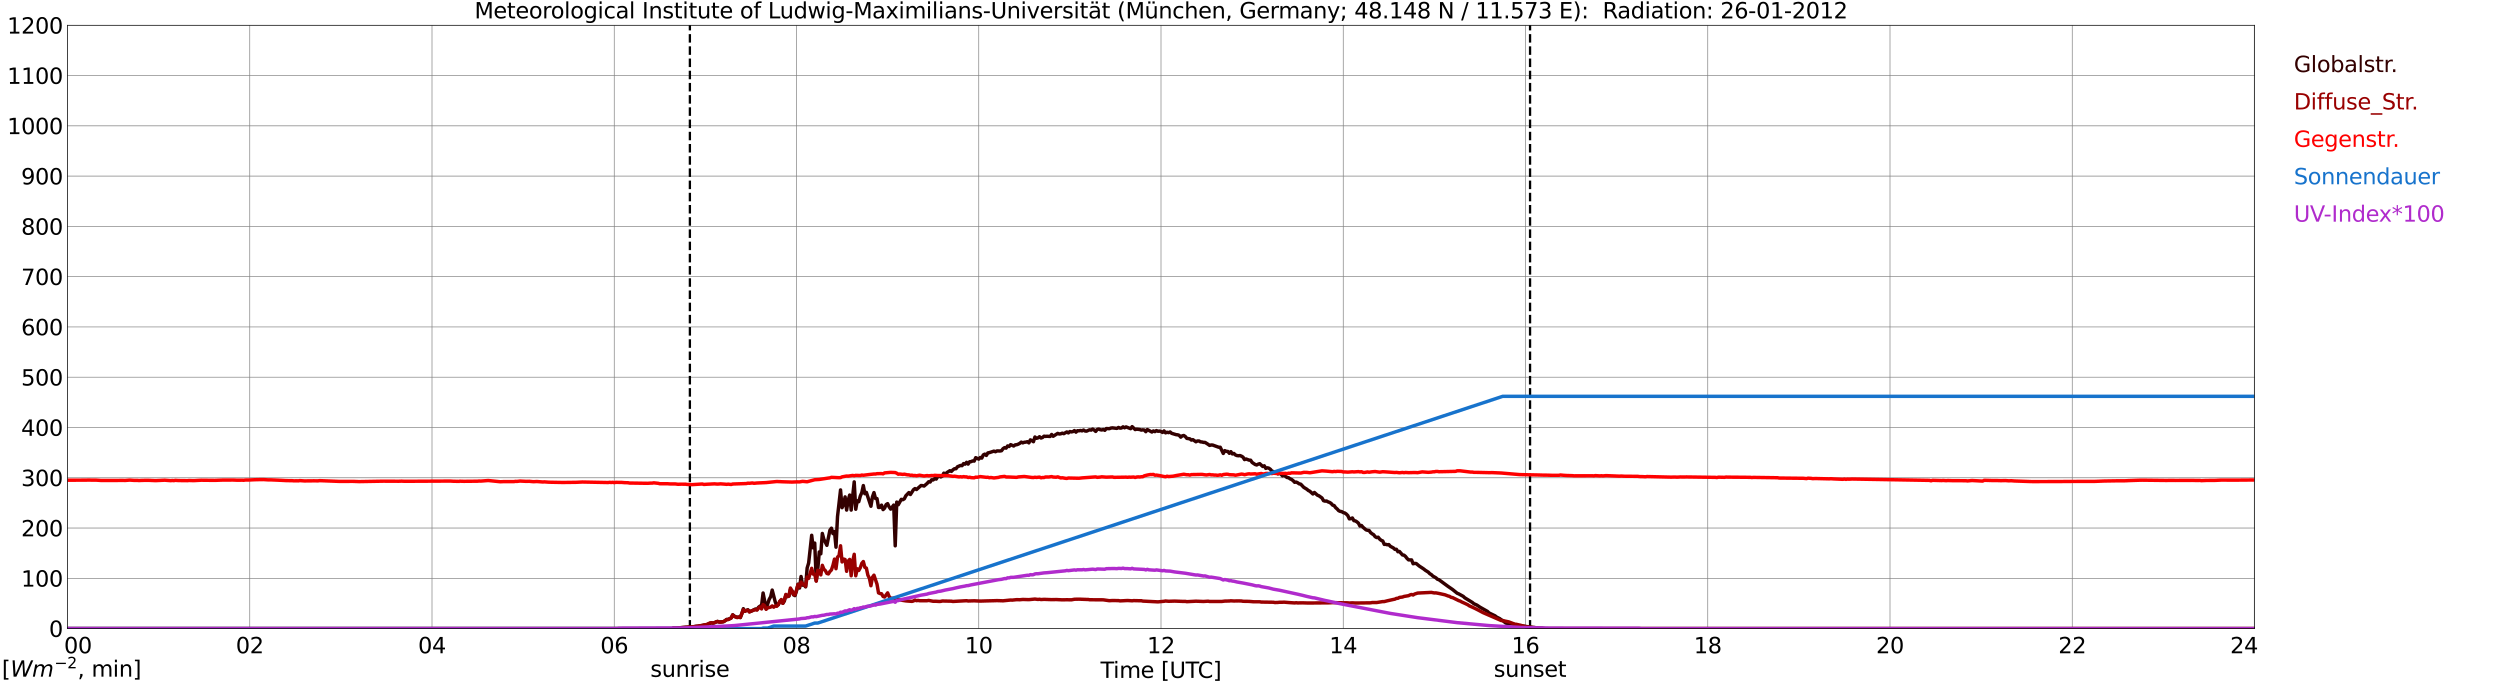 <?xml version="1.0" encoding="utf-8" standalone="no"?>
<!DOCTYPE svg PUBLIC "-//W3C//DTD SVG 1.1//EN"
  "http://www.w3.org/Graphics/SVG/1.1/DTD/svg11.dtd">
<svg xmlns:xlink="http://www.w3.org/1999/xlink" width="1085.4pt" height="296.64pt" viewBox="0 0 1085.4 296.64" xmlns="http://www.w3.org/2000/svg" version="1.1">
 <defs>
  <style type="text/css">*{stroke-linejoin: round; stroke-linecap: butt}</style>
 </defs>
 <g id="figure_1">
  <g id="patch_1">
   <path d="M 0 296.64 
L 1085.4 296.64 
L 1085.4 0 
L 0 0 
z
" style="fill: #ffffff"/>
  </g>
  <g id="axes_1">
   <g id="patch_2">
    <path d="M 29.306 272.909 
L 978.814 272.909 
L 978.814 10.976 
L 29.306 10.976 
z
" style="fill: #ffffff"/>
   </g>
   <g id="patch_3">
    <path d="M 978.814 272.909 
L 978.814 272.909 
L 978.814 10.976 
L 978.814 10.976 
z
" clip-path="url(#pbe1380ba3c)" style="fill: #d3d3d3; opacity: 0.25; stroke: #d3d3d3; stroke-linejoin: miter"/>
   </g>
   <g id="matplotlib.axis_1">
    <g id="xtick_1">
     <g id="line2d_1">
      <path d="M 29.306 272.909 
L 29.306 10.976 
" clip-path="url(#pbe1380ba3c)" style="fill: none; stroke: #808080; stroke-width: 0.3; stroke-linecap: square"/>
     </g>
     <g id="line2d_2"/>
     <g id="text_1">
      <!--    00 -->
      <g transform="translate(18.733 283.627) scale(0.095 -0.095)">
       <defs>
        <path id="DejaVuSans-20" transform="scale(0.016)"/>
        <path id="DejaVuSans-30" d="M 2034 4250 
Q 1547 4250 1301 3770 
Q 1056 3291 1056 2328 
Q 1056 1369 1301 889 
Q 1547 409 2034 409 
Q 2525 409 2770 889 
Q 3016 1369 3016 2328 
Q 3016 3291 2770 3770 
Q 2525 4250 2034 4250 
z
M 2034 4750 
Q 2819 4750 3233 4129 
Q 3647 3509 3647 2328 
Q 3647 1150 3233 529 
Q 2819 -91 2034 -91 
Q 1250 -91 836 529 
Q 422 1150 422 2328 
Q 422 3509 836 4129 
Q 1250 4750 2034 4750 
z
" transform="scale(0.016)"/>
       </defs>
       <use xlink:href="#DejaVuSans-20"/>
       <use xlink:href="#DejaVuSans-20" transform="translate(31.787 0)"/>
       <use xlink:href="#DejaVuSans-20" transform="translate(63.574 0)"/>
       <use xlink:href="#DejaVuSans-30" transform="translate(95.361 0)"/>
       <use xlink:href="#DejaVuSans-30" transform="translate(158.984 0)"/>
      </g>
     </g>
    </g>
    <g id="xtick_2">
     <g id="line2d_3">
      <path d="M 108.431 272.909 
L 108.431 10.976 
" clip-path="url(#pbe1380ba3c)" style="fill: none; stroke: #808080; stroke-width: 0.3; stroke-linecap: square"/>
     </g>
     <g id="line2d_4"/>
     <g id="text_2">
      <!-- 02 -->
      <g transform="translate(102.387 283.627) scale(0.095 -0.095)">
       <defs>
        <path id="DejaVuSans-32" d="M 1228 531 
L 3431 531 
L 3431 0 
L 469 0 
L 469 531 
Q 828 903 1448 1529 
Q 2069 2156 2228 2338 
Q 2531 2678 2651 2914 
Q 2772 3150 2772 3378 
Q 2772 3750 2511 3984 
Q 2250 4219 1831 4219 
Q 1534 4219 1204 4116 
Q 875 4013 500 3803 
L 500 4441 
Q 881 4594 1212 4672 
Q 1544 4750 1819 4750 
Q 2544 4750 2975 4387 
Q 3406 4025 3406 3419 
Q 3406 3131 3298 2873 
Q 3191 2616 2906 2266 
Q 2828 2175 2409 1742 
Q 1991 1309 1228 531 
z
" transform="scale(0.016)"/>
       </defs>
       <use xlink:href="#DejaVuSans-30"/>
       <use xlink:href="#DejaVuSans-32" transform="translate(63.623 0)"/>
      </g>
     </g>
    </g>
    <g id="xtick_3">
     <g id="line2d_5">
      <path d="M 187.557 272.909 
L 187.557 10.976 
" clip-path="url(#pbe1380ba3c)" style="fill: none; stroke: #808080; stroke-width: 0.3; stroke-linecap: square"/>
     </g>
     <g id="line2d_6"/>
     <g id="text_3">
      <!-- 04 -->
      <g transform="translate(181.513 283.627) scale(0.095 -0.095)">
       <defs>
        <path id="DejaVuSans-34" d="M 2419 4116 
L 825 1625 
L 2419 1625 
L 2419 4116 
z
M 2253 4666 
L 3047 4666 
L 3047 1625 
L 3713 1625 
L 3713 1100 
L 3047 1100 
L 3047 0 
L 2419 0 
L 2419 1100 
L 313 1100 
L 313 1709 
L 2253 4666 
z
" transform="scale(0.016)"/>
       </defs>
       <use xlink:href="#DejaVuSans-30"/>
       <use xlink:href="#DejaVuSans-34" transform="translate(63.623 0)"/>
      </g>
     </g>
    </g>
    <g id="xtick_4">
     <g id="line2d_7">
      <path d="M 266.683 272.909 
L 266.683 10.976 
" clip-path="url(#pbe1380ba3c)" style="fill: none; stroke: #808080; stroke-width: 0.3; stroke-linecap: square"/>
     </g>
     <g id="line2d_8"/>
     <g id="text_4">
      <!-- 06 -->
      <g transform="translate(260.638 283.627) scale(0.095 -0.095)">
       <defs>
        <path id="DejaVuSans-36" d="M 2113 2584 
Q 1688 2584 1439 2293 
Q 1191 2003 1191 1497 
Q 1191 994 1439 701 
Q 1688 409 2113 409 
Q 2538 409 2786 701 
Q 3034 994 3034 1497 
Q 3034 2003 2786 2293 
Q 2538 2584 2113 2584 
z
M 3366 4563 
L 3366 3988 
Q 3128 4100 2886 4159 
Q 2644 4219 2406 4219 
Q 1781 4219 1451 3797 
Q 1122 3375 1075 2522 
Q 1259 2794 1537 2939 
Q 1816 3084 2150 3084 
Q 2853 3084 3261 2657 
Q 3669 2231 3669 1497 
Q 3669 778 3244 343 
Q 2819 -91 2113 -91 
Q 1303 -91 875 529 
Q 447 1150 447 2328 
Q 447 3434 972 4092 
Q 1497 4750 2381 4750 
Q 2619 4750 2861 4703 
Q 3103 4656 3366 4563 
z
" transform="scale(0.016)"/>
       </defs>
       <use xlink:href="#DejaVuSans-30"/>
       <use xlink:href="#DejaVuSans-36" transform="translate(63.623 0)"/>
      </g>
     </g>
    </g>
    <g id="xtick_5">
     <g id="line2d_9">
      <path d="M 345.808 272.909 
L 345.808 10.976 
" clip-path="url(#pbe1380ba3c)" style="fill: none; stroke: #808080; stroke-width: 0.3; stroke-linecap: square"/>
     </g>
     <g id="line2d_10"/>
     <g id="text_5">
      <!-- 08 -->
      <g transform="translate(339.764 283.627) scale(0.095 -0.095)">
       <defs>
        <path id="DejaVuSans-38" d="M 2034 2216 
Q 1584 2216 1326 1975 
Q 1069 1734 1069 1313 
Q 1069 891 1326 650 
Q 1584 409 2034 409 
Q 2484 409 2743 651 
Q 3003 894 3003 1313 
Q 3003 1734 2745 1975 
Q 2488 2216 2034 2216 
z
M 1403 2484 
Q 997 2584 770 2862 
Q 544 3141 544 3541 
Q 544 4100 942 4425 
Q 1341 4750 2034 4750 
Q 2731 4750 3128 4425 
Q 3525 4100 3525 3541 
Q 3525 3141 3298 2862 
Q 3072 2584 2669 2484 
Q 3125 2378 3379 2068 
Q 3634 1759 3634 1313 
Q 3634 634 3220 271 
Q 2806 -91 2034 -91 
Q 1263 -91 848 271 
Q 434 634 434 1313 
Q 434 1759 690 2068 
Q 947 2378 1403 2484 
z
M 1172 3481 
Q 1172 3119 1398 2916 
Q 1625 2713 2034 2713 
Q 2441 2713 2670 2916 
Q 2900 3119 2900 3481 
Q 2900 3844 2670 4047 
Q 2441 4250 2034 4250 
Q 1625 4250 1398 4047 
Q 1172 3844 1172 3481 
z
" transform="scale(0.016)"/>
       </defs>
       <use xlink:href="#DejaVuSans-30"/>
       <use xlink:href="#DejaVuSans-38" transform="translate(63.623 0)"/>
      </g>
     </g>
    </g>
    <g id="xtick_6">
     <g id="line2d_11">
      <path d="M 424.934 272.909 
L 424.934 10.976 
" clip-path="url(#pbe1380ba3c)" style="fill: none; stroke: #808080; stroke-width: 0.3; stroke-linecap: square"/>
     </g>
     <g id="line2d_12"/>
     <g id="text_6">
      <!-- 10 -->
      <g transform="translate(418.89 283.627) scale(0.095 -0.095)">
       <defs>
        <path id="DejaVuSans-31" d="M 794 531 
L 1825 531 
L 1825 4091 
L 703 3866 
L 703 4441 
L 1819 4666 
L 2450 4666 
L 2450 531 
L 3481 531 
L 3481 0 
L 794 0 
L 794 531 
z
" transform="scale(0.016)"/>
       </defs>
       <use xlink:href="#DejaVuSans-31"/>
       <use xlink:href="#DejaVuSans-30" transform="translate(63.623 0)"/>
      </g>
     </g>
    </g>
    <g id="xtick_7">
     <g id="line2d_13">
      <path d="M 504.06 272.909 
L 504.06 10.976 
" clip-path="url(#pbe1380ba3c)" style="fill: none; stroke: #808080; stroke-width: 0.3; stroke-linecap: square"/>
     </g>
     <g id="line2d_14"/>
     <g id="text_7">
      <!-- 12 -->
      <g transform="translate(498.015 283.627) scale(0.095 -0.095)">
       <use xlink:href="#DejaVuSans-31"/>
       <use xlink:href="#DejaVuSans-32" transform="translate(63.623 0)"/>
      </g>
     </g>
    </g>
    <g id="xtick_8">
     <g id="line2d_15">
      <path d="M 583.185 272.909 
L 583.185 10.976 
" clip-path="url(#pbe1380ba3c)" style="fill: none; stroke: #808080; stroke-width: 0.3; stroke-linecap: square"/>
     </g>
     <g id="line2d_16"/>
     <g id="text_8">
      <!-- 14 -->
      <g transform="translate(577.141 283.627) scale(0.095 -0.095)">
       <use xlink:href="#DejaVuSans-31"/>
       <use xlink:href="#DejaVuSans-34" transform="translate(63.623 0)"/>
      </g>
     </g>
    </g>
    <g id="xtick_9">
     <g id="line2d_17">
      <path d="M 662.311 272.909 
L 662.311 10.976 
" clip-path="url(#pbe1380ba3c)" style="fill: none; stroke: #808080; stroke-width: 0.3; stroke-linecap: square"/>
     </g>
     <g id="line2d_18"/>
     <g id="text_9">
      <!-- 16 -->
      <g transform="translate(656.267 283.627) scale(0.095 -0.095)">
       <use xlink:href="#DejaVuSans-31"/>
       <use xlink:href="#DejaVuSans-36" transform="translate(63.623 0)"/>
      </g>
     </g>
    </g>
    <g id="xtick_10">
     <g id="line2d_19">
      <path d="M 741.437 272.909 
L 741.437 10.976 
" clip-path="url(#pbe1380ba3c)" style="fill: none; stroke: #808080; stroke-width: 0.3; stroke-linecap: square"/>
     </g>
     <g id="line2d_20"/>
     <g id="text_10">
      <!-- 18 -->
      <g transform="translate(735.392 283.627) scale(0.095 -0.095)">
       <use xlink:href="#DejaVuSans-31"/>
       <use xlink:href="#DejaVuSans-38" transform="translate(63.623 0)"/>
      </g>
     </g>
    </g>
    <g id="xtick_11">
     <g id="line2d_21">
      <path d="M 820.562 272.909 
L 820.562 10.976 
" clip-path="url(#pbe1380ba3c)" style="fill: none; stroke: #808080; stroke-width: 0.3; stroke-linecap: square"/>
     </g>
     <g id="line2d_22"/>
     <g id="text_11">
      <!-- 20 -->
      <g transform="translate(814.518 283.627) scale(0.095 -0.095)">
       <use xlink:href="#DejaVuSans-32"/>
       <use xlink:href="#DejaVuSans-30" transform="translate(63.623 0)"/>
      </g>
     </g>
    </g>
    <g id="xtick_12">
     <g id="line2d_23">
      <path d="M 899.688 272.909 
L 899.688 10.976 
" clip-path="url(#pbe1380ba3c)" style="fill: none; stroke: #808080; stroke-width: 0.3; stroke-linecap: square"/>
     </g>
     <g id="line2d_24"/>
     <g id="text_12">
      <!-- 22 -->
      <g transform="translate(893.644 283.627) scale(0.095 -0.095)">
       <use xlink:href="#DejaVuSans-32"/>
       <use xlink:href="#DejaVuSans-32" transform="translate(63.623 0)"/>
      </g>
     </g>
    </g>
    <g id="xtick_13">
     <g id="line2d_25">
      <path d="M 978.814 272.909 
L 978.814 10.976 
" clip-path="url(#pbe1380ba3c)" style="fill: none; stroke: #808080; stroke-width: 0.3; stroke-linecap: square"/>
     </g>
     <g id="line2d_26"/>
     <g id="text_13">
      <!-- 24    -->
      <g transform="translate(968.241 283.627) scale(0.095 -0.095)">
       <use xlink:href="#DejaVuSans-32"/>
       <use xlink:href="#DejaVuSans-34" transform="translate(63.623 0)"/>
       <use xlink:href="#DejaVuSans-20" transform="translate(127.246 0)"/>
       <use xlink:href="#DejaVuSans-20" transform="translate(159.033 0)"/>
       <use xlink:href="#DejaVuSans-20" transform="translate(190.82 0)"/>
      </g>
     </g>
    </g>
    <g id="text_14">
     <!-- Time [UTC] -->
     <g transform="translate(477.806 294.322) scale(0.095 -0.095)">
      <defs>
       <path id="DejaVuSans-54" d="M -19 4666 
L 3928 4666 
L 3928 4134 
L 2272 4134 
L 2272 0 
L 1638 0 
L 1638 4134 
L -19 4134 
L -19 4666 
z
" transform="scale(0.016)"/>
       <path id="DejaVuSans-69" d="M 603 3500 
L 1178 3500 
L 1178 0 
L 603 0 
L 603 3500 
z
M 603 4863 
L 1178 4863 
L 1178 4134 
L 603 4134 
L 603 4863 
z
" transform="scale(0.016)"/>
       <path id="DejaVuSans-6d" d="M 3328 2828 
Q 3544 3216 3844 3400 
Q 4144 3584 4550 3584 
Q 5097 3584 5394 3201 
Q 5691 2819 5691 2113 
L 5691 0 
L 5113 0 
L 5113 2094 
Q 5113 2597 4934 2840 
Q 4756 3084 4391 3084 
Q 3944 3084 3684 2787 
Q 3425 2491 3425 1978 
L 3425 0 
L 2847 0 
L 2847 2094 
Q 2847 2600 2669 2842 
Q 2491 3084 2119 3084 
Q 1678 3084 1418 2786 
Q 1159 2488 1159 1978 
L 1159 0 
L 581 0 
L 581 3500 
L 1159 3500 
L 1159 2956 
Q 1356 3278 1631 3431 
Q 1906 3584 2284 3584 
Q 2666 3584 2933 3390 
Q 3200 3197 3328 2828 
z
" transform="scale(0.016)"/>
       <path id="DejaVuSans-65" d="M 3597 1894 
L 3597 1613 
L 953 1613 
Q 991 1019 1311 708 
Q 1631 397 2203 397 
Q 2534 397 2845 478 
Q 3156 559 3463 722 
L 3463 178 
Q 3153 47 2828 -22 
Q 2503 -91 2169 -91 
Q 1331 -91 842 396 
Q 353 884 353 1716 
Q 353 2575 817 3079 
Q 1281 3584 2069 3584 
Q 2775 3584 3186 3129 
Q 3597 2675 3597 1894 
z
M 3022 2063 
Q 3016 2534 2758 2815 
Q 2500 3097 2075 3097 
Q 1594 3097 1305 2825 
Q 1016 2553 972 2059 
L 3022 2063 
z
" transform="scale(0.016)"/>
       <path id="DejaVuSans-5b" d="M 550 4863 
L 1875 4863 
L 1875 4416 
L 1125 4416 
L 1125 -397 
L 1875 -397 
L 1875 -844 
L 550 -844 
L 550 4863 
z
" transform="scale(0.016)"/>
       <path id="DejaVuSans-55" d="M 556 4666 
L 1191 4666 
L 1191 1831 
Q 1191 1081 1462 751 
Q 1734 422 2344 422 
Q 2950 422 3222 751 
Q 3494 1081 3494 1831 
L 3494 4666 
L 4128 4666 
L 4128 1753 
Q 4128 841 3676 375 
Q 3225 -91 2344 -91 
Q 1459 -91 1007 375 
Q 556 841 556 1753 
L 556 4666 
z
" transform="scale(0.016)"/>
       <path id="DejaVuSans-43" d="M 4122 4306 
L 4122 3641 
Q 3803 3938 3442 4084 
Q 3081 4231 2675 4231 
Q 1875 4231 1450 3742 
Q 1025 3253 1025 2328 
Q 1025 1406 1450 917 
Q 1875 428 2675 428 
Q 3081 428 3442 575 
Q 3803 722 4122 1019 
L 4122 359 
Q 3791 134 3420 21 
Q 3050 -91 2638 -91 
Q 1578 -91 968 557 
Q 359 1206 359 2328 
Q 359 3453 968 4101 
Q 1578 4750 2638 4750 
Q 3056 4750 3426 4639 
Q 3797 4528 4122 4306 
z
" transform="scale(0.016)"/>
       <path id="DejaVuSans-5d" d="M 1947 4863 
L 1947 -844 
L 622 -844 
L 622 -397 
L 1369 -397 
L 1369 4416 
L 622 4416 
L 622 4863 
L 1947 4863 
z
" transform="scale(0.016)"/>
      </defs>
      <use xlink:href="#DejaVuSans-54"/>
      <use xlink:href="#DejaVuSans-69" transform="translate(57.959 0)"/>
      <use xlink:href="#DejaVuSans-6d" transform="translate(85.742 0)"/>
      <use xlink:href="#DejaVuSans-65" transform="translate(183.154 0)"/>
      <use xlink:href="#DejaVuSans-20" transform="translate(244.678 0)"/>
      <use xlink:href="#DejaVuSans-5b" transform="translate(276.465 0)"/>
      <use xlink:href="#DejaVuSans-55" transform="translate(315.479 0)"/>
      <use xlink:href="#DejaVuSans-54" transform="translate(388.672 0)"/>
      <use xlink:href="#DejaVuSans-43" transform="translate(443.881 0)"/>
      <use xlink:href="#DejaVuSans-5d" transform="translate(513.705 0)"/>
     </g>
    </g>
   </g>
   <g id="matplotlib.axis_2">
    <g id="ytick_1">
     <g id="line2d_27">
      <path d="M 29.306 272.909 
L 978.814 272.909 
" clip-path="url(#pbe1380ba3c)" style="fill: none; stroke: #808080; stroke-width: 0.3; stroke-linecap: square"/>
     </g>
     <g id="line2d_28"/>
     <g id="text_15">
      <!-- 0 -->
      <g transform="translate(21.261 276.518) scale(0.095 -0.095)">
       <use xlink:href="#DejaVuSans-30"/>
      </g>
     </g>
    </g>
    <g id="ytick_2">
     <g id="line2d_29">
      <path d="M 29.306 251.081 
L 978.814 251.081 
" clip-path="url(#pbe1380ba3c)" style="fill: none; stroke: #808080; stroke-width: 0.3; stroke-linecap: square"/>
     </g>
     <g id="line2d_30"/>
     <g id="text_16">
      <!-- 100 -->
      <g transform="translate(9.173 254.69) scale(0.095 -0.095)">
       <use xlink:href="#DejaVuSans-31"/>
       <use xlink:href="#DejaVuSans-30" transform="translate(63.623 0)"/>
       <use xlink:href="#DejaVuSans-30" transform="translate(127.246 0)"/>
      </g>
     </g>
    </g>
    <g id="ytick_3">
     <g id="line2d_31">
      <path d="M 29.306 229.253 
L 978.814 229.253 
" clip-path="url(#pbe1380ba3c)" style="fill: none; stroke: #808080; stroke-width: 0.3; stroke-linecap: square"/>
     </g>
     <g id="line2d_32"/>
     <g id="text_17">
      <!-- 200 -->
      <g transform="translate(9.173 232.863) scale(0.095 -0.095)">
       <use xlink:href="#DejaVuSans-32"/>
       <use xlink:href="#DejaVuSans-30" transform="translate(63.623 0)"/>
       <use xlink:href="#DejaVuSans-30" transform="translate(127.246 0)"/>
      </g>
     </g>
    </g>
    <g id="ytick_4">
     <g id="line2d_33">
      <path d="M 29.306 207.426 
L 978.814 207.426 
" clip-path="url(#pbe1380ba3c)" style="fill: none; stroke: #808080; stroke-width: 0.3; stroke-linecap: square"/>
     </g>
     <g id="line2d_34"/>
     <g id="text_18">
      <!-- 300 -->
      <g transform="translate(9.173 211.035) scale(0.095 -0.095)">
       <defs>
        <path id="DejaVuSans-33" d="M 2597 2516 
Q 3050 2419 3304 2112 
Q 3559 1806 3559 1356 
Q 3559 666 3084 287 
Q 2609 -91 1734 -91 
Q 1441 -91 1130 -33 
Q 819 25 488 141 
L 488 750 
Q 750 597 1062 519 
Q 1375 441 1716 441 
Q 2309 441 2620 675 
Q 2931 909 2931 1356 
Q 2931 1769 2642 2001 
Q 2353 2234 1838 2234 
L 1294 2234 
L 1294 2753 
L 1863 2753 
Q 2328 2753 2575 2939 
Q 2822 3125 2822 3475 
Q 2822 3834 2567 4026 
Q 2313 4219 1838 4219 
Q 1578 4219 1281 4162 
Q 984 4106 628 3988 
L 628 4550 
Q 988 4650 1302 4700 
Q 1616 4750 1894 4750 
Q 2613 4750 3031 4423 
Q 3450 4097 3450 3541 
Q 3450 3153 3228 2886 
Q 3006 2619 2597 2516 
z
" transform="scale(0.016)"/>
       </defs>
       <use xlink:href="#DejaVuSans-33"/>
       <use xlink:href="#DejaVuSans-30" transform="translate(63.623 0)"/>
       <use xlink:href="#DejaVuSans-30" transform="translate(127.246 0)"/>
      </g>
     </g>
    </g>
    <g id="ytick_5">
     <g id="line2d_35">
      <path d="M 29.306 185.598 
L 978.814 185.598 
" clip-path="url(#pbe1380ba3c)" style="fill: none; stroke: #808080; stroke-width: 0.3; stroke-linecap: square"/>
     </g>
     <g id="line2d_36"/>
     <g id="text_19">
      <!-- 400 -->
      <g transform="translate(9.173 189.207) scale(0.095 -0.095)">
       <use xlink:href="#DejaVuSans-34"/>
       <use xlink:href="#DejaVuSans-30" transform="translate(63.623 0)"/>
       <use xlink:href="#DejaVuSans-30" transform="translate(127.246 0)"/>
      </g>
     </g>
    </g>
    <g id="ytick_6">
     <g id="line2d_37">
      <path d="M 29.306 163.77 
L 978.814 163.77 
" clip-path="url(#pbe1380ba3c)" style="fill: none; stroke: #808080; stroke-width: 0.3; stroke-linecap: square"/>
     </g>
     <g id="line2d_38"/>
     <g id="text_20">
      <!-- 500 -->
      <g transform="translate(9.173 167.379) scale(0.095 -0.095)">
       <defs>
        <path id="DejaVuSans-35" d="M 691 4666 
L 3169 4666 
L 3169 4134 
L 1269 4134 
L 1269 2991 
Q 1406 3038 1543 3061 
Q 1681 3084 1819 3084 
Q 2600 3084 3056 2656 
Q 3513 2228 3513 1497 
Q 3513 744 3044 326 
Q 2575 -91 1722 -91 
Q 1428 -91 1123 -41 
Q 819 9 494 109 
L 494 744 
Q 775 591 1075 516 
Q 1375 441 1709 441 
Q 2250 441 2565 725 
Q 2881 1009 2881 1497 
Q 2881 1984 2565 2268 
Q 2250 2553 1709 2553 
Q 1456 2553 1204 2497 
Q 953 2441 691 2322 
L 691 4666 
z
" transform="scale(0.016)"/>
       </defs>
       <use xlink:href="#DejaVuSans-35"/>
       <use xlink:href="#DejaVuSans-30" transform="translate(63.623 0)"/>
       <use xlink:href="#DejaVuSans-30" transform="translate(127.246 0)"/>
      </g>
     </g>
    </g>
    <g id="ytick_7">
     <g id="line2d_39">
      <path d="M 29.306 141.942 
L 978.814 141.942 
" clip-path="url(#pbe1380ba3c)" style="fill: none; stroke: #808080; stroke-width: 0.3; stroke-linecap: square"/>
     </g>
     <g id="line2d_40"/>
     <g id="text_21">
      <!-- 600 -->
      <g transform="translate(9.173 145.551) scale(0.095 -0.095)">
       <use xlink:href="#DejaVuSans-36"/>
       <use xlink:href="#DejaVuSans-30" transform="translate(63.623 0)"/>
       <use xlink:href="#DejaVuSans-30" transform="translate(127.246 0)"/>
      </g>
     </g>
    </g>
    <g id="ytick_8">
     <g id="line2d_41">
      <path d="M 29.306 120.114 
L 978.814 120.114 
" clip-path="url(#pbe1380ba3c)" style="fill: none; stroke: #808080; stroke-width: 0.3; stroke-linecap: square"/>
     </g>
     <g id="line2d_42"/>
     <g id="text_22">
      <!-- 700 -->
      <g transform="translate(9.173 123.724) scale(0.095 -0.095)">
       <defs>
        <path id="DejaVuSans-37" d="M 525 4666 
L 3525 4666 
L 3525 4397 
L 1831 0 
L 1172 0 
L 2766 4134 
L 525 4134 
L 525 4666 
z
" transform="scale(0.016)"/>
       </defs>
       <use xlink:href="#DejaVuSans-37"/>
       <use xlink:href="#DejaVuSans-30" transform="translate(63.623 0)"/>
       <use xlink:href="#DejaVuSans-30" transform="translate(127.246 0)"/>
      </g>
     </g>
    </g>
    <g id="ytick_9">
     <g id="line2d_43">
      <path d="M 29.306 98.287 
L 978.814 98.287 
" clip-path="url(#pbe1380ba3c)" style="fill: none; stroke: #808080; stroke-width: 0.3; stroke-linecap: square"/>
     </g>
     <g id="line2d_44"/>
     <g id="text_23">
      <!-- 800 -->
      <g transform="translate(9.173 101.896) scale(0.095 -0.095)">
       <use xlink:href="#DejaVuSans-38"/>
       <use xlink:href="#DejaVuSans-30" transform="translate(63.623 0)"/>
       <use xlink:href="#DejaVuSans-30" transform="translate(127.246 0)"/>
      </g>
     </g>
    </g>
    <g id="ytick_10">
     <g id="line2d_45">
      <path d="M 29.306 76.459 
L 978.814 76.459 
" clip-path="url(#pbe1380ba3c)" style="fill: none; stroke: #808080; stroke-width: 0.3; stroke-linecap: square"/>
     </g>
     <g id="line2d_46"/>
     <g id="text_24">
      <!-- 900 -->
      <g transform="translate(9.173 80.068) scale(0.095 -0.095)">
       <defs>
        <path id="DejaVuSans-39" d="M 703 97 
L 703 672 
Q 941 559 1184 500 
Q 1428 441 1663 441 
Q 2288 441 2617 861 
Q 2947 1281 2994 2138 
Q 2813 1869 2534 1725 
Q 2256 1581 1919 1581 
Q 1219 1581 811 2004 
Q 403 2428 403 3163 
Q 403 3881 828 4315 
Q 1253 4750 1959 4750 
Q 2769 4750 3195 4129 
Q 3622 3509 3622 2328 
Q 3622 1225 3098 567 
Q 2575 -91 1691 -91 
Q 1453 -91 1209 -44 
Q 966 3 703 97 
z
M 1959 2075 
Q 2384 2075 2632 2365 
Q 2881 2656 2881 3163 
Q 2881 3666 2632 3958 
Q 2384 4250 1959 4250 
Q 1534 4250 1286 3958 
Q 1038 3666 1038 3163 
Q 1038 2656 1286 2365 
Q 1534 2075 1959 2075 
z
" transform="scale(0.016)"/>
       </defs>
       <use xlink:href="#DejaVuSans-39"/>
       <use xlink:href="#DejaVuSans-30" transform="translate(63.623 0)"/>
       <use xlink:href="#DejaVuSans-30" transform="translate(127.246 0)"/>
      </g>
     </g>
    </g>
    <g id="ytick_11">
     <g id="line2d_47">
      <path d="M 29.306 54.631 
L 978.814 54.631 
" clip-path="url(#pbe1380ba3c)" style="fill: none; stroke: #808080; stroke-width: 0.3; stroke-linecap: square"/>
     </g>
     <g id="line2d_48"/>
     <g id="text_25">
      <!-- 1000 -->
      <g transform="translate(3.128 58.24) scale(0.095 -0.095)">
       <use xlink:href="#DejaVuSans-31"/>
       <use xlink:href="#DejaVuSans-30" transform="translate(63.623 0)"/>
       <use xlink:href="#DejaVuSans-30" transform="translate(127.246 0)"/>
       <use xlink:href="#DejaVuSans-30" transform="translate(190.869 0)"/>
      </g>
     </g>
    </g>
    <g id="ytick_12">
     <g id="line2d_49">
      <path d="M 29.306 32.803 
L 978.814 32.803 
" clip-path="url(#pbe1380ba3c)" style="fill: none; stroke: #808080; stroke-width: 0.3; stroke-linecap: square"/>
     </g>
     <g id="line2d_50"/>
     <g id="text_26">
      <!-- 1100 -->
      <g transform="translate(3.128 36.413) scale(0.095 -0.095)">
       <use xlink:href="#DejaVuSans-31"/>
       <use xlink:href="#DejaVuSans-31" transform="translate(63.623 0)"/>
       <use xlink:href="#DejaVuSans-30" transform="translate(127.246 0)"/>
       <use xlink:href="#DejaVuSans-30" transform="translate(190.869 0)"/>
      </g>
     </g>
    </g>
    <g id="ytick_13">
     <g id="line2d_51">
      <path d="M 29.306 10.976 
L 978.814 10.976 
" clip-path="url(#pbe1380ba3c)" style="fill: none; stroke: #808080; stroke-width: 0.3; stroke-linecap: square"/>
     </g>
     <g id="line2d_52"/>
     <g id="text_27">
      <!-- 1200 -->
      <g transform="translate(3.128 14.585) scale(0.095 -0.095)">
       <use xlink:href="#DejaVuSans-31"/>
       <use xlink:href="#DejaVuSans-32" transform="translate(63.623 0)"/>
       <use xlink:href="#DejaVuSans-30" transform="translate(127.246 0)"/>
       <use xlink:href="#DejaVuSans-30" transform="translate(190.869 0)"/>
      </g>
     </g>
    </g>
   </g>
   <g id="line2d_53">
    <path d="M 299.52 272.909 
L 299.52 10.976 
" clip-path="url(#pbe1380ba3c)" style="fill: none; stroke-dasharray: 3.7,1.6; stroke-dashoffset: 0; stroke: #000000"/>
   </g>
   <g id="line2d_54">
    <path d="M 664.289 272.909 
L 664.289 10.976 
" clip-path="url(#pbe1380ba3c)" style="fill: none; stroke-dasharray: 3.7,1.6; stroke-dashoffset: 0; stroke: #000000"/>
   </g>
   <g id="line2d_55">
    <path d="M 29.306 272.909 
L 198.767 272.909 
M 200.085 272.909 
L 291.739 272.909 
L 292.399 272.658 
L 293.058 272.717 
L 297.674 272.333 
L 298.992 272.302 
L 300.311 272.243 
L 302.289 271.887 
L 302.949 271.887 
L 306.905 271.178 
L 308.883 270.377 
L 309.543 270.556 
L 310.202 270.348 
L 311.521 269.785 
L 312.18 270.052 
L 313.499 269.993 
L 314.158 269.903 
L 314.818 269.488 
L 315.477 268.925 
L 316.136 268.925 
L 317.455 268.244 
L 318.114 266.913 
L 318.774 267.445 
L 319.433 267.829 
L 320.093 267.95 
L 320.752 267.888 
L 321.411 268.126 
L 322.071 266.467 
L 322.73 264.276 
L 323.39 265.372 
L 324.708 264.721 
L 325.368 265.551 
L 326.027 265.402 
L 328.005 264.394 
L 328.665 264.632 
L 329.324 263.654 
L 329.983 263.15 
L 330.643 262.855 
L 331.302 257.463 
L 332.621 264.217 
L 333.94 260.249 
L 334.599 259.063 
L 335.258 256.191 
L 336.577 261.314 
L 337.236 262.824 
L 337.896 262.558 
L 338.555 261.196 
L 339.215 260.574 
L 339.874 261.936 
L 340.533 260.958 
L 341.193 258.323 
L 341.852 258.708 
L 342.512 258.797 
L 343.171 255.953 
L 343.83 256.427 
L 344.49 258.234 
L 345.149 258.59 
L 345.808 256.516 
L 346.468 253.644 
L 347.127 255.303 
L 347.787 250.297 
L 348.446 254.058 
L 349.105 253.999 
L 349.765 254.798 
L 350.424 246.654 
L 351.083 244.432 
L 352.402 232.407 
L 353.062 237.858 
L 353.721 235.784 
L 354.38 252.103 
L 355.04 247.128 
L 355.699 239.635 
L 356.359 240.433 
L 357.018 231.608 
L 357.677 234.125 
L 358.996 236.762 
L 360.315 230.188 
L 360.974 229.327 
L 361.634 231.667 
L 362.293 230.751 
L 362.952 237.561 
L 363.612 224.294 
L 364.93 212.712 
L 365.59 220.413 
L 366.249 218.992 
L 366.909 215.733 
L 367.568 221.45 
L 368.227 217.303 
L 368.887 214.934 
L 369.546 221.45 
L 370.865 209.218 
L 371.524 221.094 
L 372.184 217.423 
L 372.843 217.807 
L 373.502 215.377 
L 374.162 213.867 
L 374.821 210.818 
L 375.481 214.343 
L 376.14 213.78 
L 378.118 219.791 
L 378.777 215.764 
L 379.437 213.867 
L 380.096 216.414 
L 380.756 216.473 
L 381.415 220.324 
L 382.074 220.295 
L 382.734 219.317 
L 383.393 221.242 
L 384.053 220.62 
L 384.712 219.082 
L 385.371 218.667 
L 386.031 220.088 
L 386.69 221.035 
L 388.009 219.287 
L 388.668 236.969 
L 389.328 217.984 
L 389.987 219.14 
L 391.306 216.801 
L 391.965 216.949 
L 392.624 216.563 
L 393.284 215.231 
L 394.603 213.867 
L 395.262 214.696 
L 396.581 212.625 
L 397.24 212.121 
L 397.899 212.535 
L 399.878 210.787 
L 400.537 210.846 
L 401.196 211.025 
L 402.515 209.899 
L 403.175 209.159 
L 403.834 209.277 
L 404.493 208.301 
L 405.153 208.36 
L 405.812 207.766 
L 406.471 208.004 
L 407.131 206.937 
L 407.79 206.729 
L 408.45 207.057 
L 409.109 206.729 
L 409.768 205.426 
L 410.428 205.902 
L 411.087 205.19 
L 412.406 204.361 
L 413.065 204.658 
L 413.725 203.977 
L 414.384 203.501 
L 415.043 203.501 
L 415.703 202.643 
L 417.022 202.08 
L 417.681 202.169 
L 418.34 201.281 
L 419 201.517 
L 419.659 200.718 
L 420.318 201.488 
L 420.978 200.48 
L 421.637 200.421 
L 422.297 200.096 
L 422.956 200.185 
L 423.615 198.703 
L 424.934 199.325 
L 425.593 198.616 
L 426.253 198.882 
L 426.912 197.49 
L 427.572 197.164 
L 428.231 197.727 
L 428.89 196.632 
L 429.55 196.512 
L 431.528 195.861 
L 432.187 196.127 
L 432.847 195.772 
L 434.165 195.802 
L 434.825 195.682 
L 435.484 194.794 
L 436.144 194.351 
L 436.803 194.558 
L 437.462 193.611 
L 438.122 193.846 
L 438.781 193.048 
L 440.1 193.639 
L 440.759 193.135 
L 441.419 193.076 
L 442.078 192.84 
L 442.737 192.484 
L 443.397 191.952 
L 444.056 192.277 
L 444.716 192.011 
L 445.375 191.952 
L 446.034 191.773 
L 446.694 192.277 
L 447.353 190.974 
L 448.012 191.299 
L 448.672 191.773 
L 449.331 189.73 
L 449.991 190.293 
L 450.65 190.116 
L 451.309 189.612 
L 451.969 190.175 
L 452.628 189.937 
L 453.287 189.374 
L 453.947 189.463 
L 454.606 189.405 
L 455.925 189.494 
L 456.584 188.634 
L 457.244 189.405 
L 459.222 188.16 
L 459.881 188.427 
L 460.541 188.337 
L 461.2 188.071 
L 461.859 188.278 
L 463.178 187.538 
L 463.838 187.953 
L 464.497 187.361 
L 465.156 187.508 
L 465.816 187.39 
L 466.475 186.947 
L 467.134 187.628 
L 467.794 187.006 
L 468.453 187.034 
L 469.113 186.888 
L 469.772 187.065 
L 470.431 186.709 
L 471.091 187.124 
L 471.75 187.182 
L 473.069 186.591 
L 473.728 186.739 
L 474.388 186.294 
L 475.047 186.709 
L 475.706 187.3 
L 476.366 186.442 
L 477.025 186.266 
L 477.685 186.56 
L 478.344 186.68 
L 479.003 186.473 
L 479.663 186.827 
L 480.322 186.058 
L 481.641 186.117 
L 482.3 185.851 
L 482.96 185.761 
L 484.938 185.997 
L 485.597 185.585 
L 486.256 185.879 
L 486.916 185.82 
L 487.575 185.316 
L 488.235 185.731 
L 488.894 185.347 
L 490.872 186.117 
L 491.532 185.229 
L 492.85 186.501 
L 493.51 186.325 
L 494.828 186.473 
L 495.488 186.739 
L 496.147 186.619 
L 496.807 186.709 
L 497.466 187.42 
L 498.125 186.501 
L 500.103 187.569 
L 500.763 187.095 
L 501.422 187.39 
L 502.082 186.947 
L 502.741 187.241 
L 503.4 187.154 
L 504.06 187.331 
L 504.719 187.746 
L 505.379 187.095 
L 506.038 187.922 
L 506.697 187.656 
L 507.357 187.835 
L 508.016 187.538 
L 508.675 188.13 
L 510.654 188.723 
L 511.313 188.782 
L 511.972 189.018 
L 512.632 189.789 
L 513.291 189.226 
L 513.95 189.079 
L 514.61 189.522 
L 515.269 190.321 
L 516.588 190.529 
L 517.247 191.063 
L 517.907 190.884 
L 519.226 191.803 
L 519.885 191.448 
L 520.544 191.448 
L 521.204 191.832 
L 521.863 191.893 
L 522.522 192.07 
L 523.182 192.07 
L 524.501 192.899 
L 525.16 193.373 
L 525.819 193.196 
L 526.479 193.224 
L 529.116 194.172 
L 529.776 194.172 
L 531.094 196.867 
L 531.754 195.654 
L 532.413 195.948 
L 533.073 196.01 
L 533.732 196.808 
L 534.391 196.097 
L 535.051 197.075 
L 535.71 196.867 
L 536.369 197.52 
L 537.029 197.786 
L 537.688 197.874 
L 538.348 197.786 
L 539.007 198.053 
L 539.666 198.467 
L 540.326 199.533 
L 540.985 199.266 
L 542.304 199.771 
L 542.963 199.799 
L 543.623 200.777 
L 544.941 201.665 
L 545.601 201.873 
L 546.26 201.517 
L 546.919 201.309 
L 548.238 202.525 
L 548.898 202.228 
L 549.557 203.355 
L 550.216 203.088 
L 550.876 203.265 
L 551.535 203.739 
L 552.195 204.509 
L 552.854 204.745 
L 553.513 205.249 
L 554.173 204.776 
L 554.832 205.723 
L 555.491 205.487 
L 556.151 205.871 
L 556.81 206.611 
L 557.47 206.314 
L 558.788 207.323 
L 559.448 207.412 
L 560.107 207.886 
L 560.766 208.181 
L 561.426 208.685 
L 562.085 209.397 
L 562.745 209.277 
L 563.404 209.604 
L 564.063 210.078 
L 564.723 210.195 
L 566.042 211.588 
L 567.36 212.387 
L 568.02 212.95 
L 568.679 213.275 
L 569.998 214.461 
L 570.657 213.808 
L 571.976 214.993 
L 572.635 215.26 
L 573.954 216.207 
L 574.613 217.364 
L 575.273 217.571 
L 575.932 217.51 
L 576.592 217.896 
L 577.251 218.132 
L 577.91 218.547 
L 578.57 219.317 
L 579.229 219.494 
L 579.889 220.413 
L 580.548 220.976 
L 581.207 221.716 
L 581.867 222.013 
L 582.526 222.131 
L 583.185 222.546 
L 583.845 222.722 
L 584.504 223.168 
L 585.164 223.849 
L 585.823 225.27 
L 586.482 225.182 
L 587.142 224.886 
L 587.801 226.04 
L 588.46 226.158 
L 589.12 226.573 
L 589.779 227.136 
L 590.439 228.411 
L 591.098 228.142 
L 591.757 228.913 
L 593.076 230.039 
L 593.736 230.246 
L 594.395 230.305 
L 595.054 231.224 
L 595.714 231.757 
L 596.373 232.141 
L 597.032 233.001 
L 597.692 233.385 
L 598.351 233.237 
L 599.011 234.066 
L 599.67 234.599 
L 600.329 234.867 
L 600.989 236.347 
L 601.648 236.317 
L 602.307 236.524 
L 602.967 236.437 
L 603.626 237.177 
L 604.945 237.888 
L 605.604 238.508 
L 606.264 238.48 
L 606.923 239.545 
L 607.582 239.427 
L 608.901 240.938 
L 609.561 241.027 
L 610.22 241.59 
L 610.879 242.448 
L 611.539 243.07 
L 612.858 243.101 
L 613.517 244.758 
L 614.176 244.611 
L 614.836 244.64 
L 616.154 245.735 
L 618.133 247.039 
L 618.792 247.571 
L 620.111 248.401 
L 620.77 249.082 
L 621.429 249.468 
L 622.089 250.118 
L 623.408 250.861 
L 624.067 251.48 
L 624.726 251.688 
L 628.683 254.591 
L 630.661 255.953 
L 632.639 257.553 
L 633.298 257.819 
L 635.276 258.915 
L 635.936 259.537 
L 639.233 261.552 
L 639.892 262.115 
L 641.211 262.707 
L 642.53 263.595 
L 645.827 265.461 
L 646.486 266.112 
L 649.123 267.386 
L 649.783 267.919 
L 651.102 268.572 
L 651.761 269.074 
L 652.42 269.399 
L 653.739 270.525 
L 657.036 271.029 
L 659.674 271.652 
L 660.333 271.59 
L 660.992 271.798 
L 668.246 272.717 
L 669.564 272.747 
L 670.883 272.909 
L 978.154 272.909 
L 978.154 272.909 
" clip-path="url(#pbe1380ba3c)" style="fill: none; stroke: #330000; stroke-width: 1.5; stroke-linecap: square"/>
   </g>
   <g id="line2d_56">
    <path d="M 29.306 272.909 
L 198.767 272.909 
M 200.085 272.909 
L 291.739 272.909 
L 292.399 272.682 
L 293.717 272.682 
L 295.696 272.514 
L 301.63 272.051 
L 304.267 271.632 
L 304.927 271.549 
L 305.586 271.337 
L 306.905 271.128 
L 308.224 270.458 
L 308.883 270.414 
L 309.543 270.499 
L 310.202 270.372 
L 310.861 269.995 
L 311.521 269.827 
L 312.18 270.036 
L 312.839 270.121 
L 314.158 269.868 
L 315.477 269.03 
L 316.136 268.989 
L 317.455 268.358 
L 318.114 267.015 
L 318.774 267.644 
L 320.093 268.148 
L 320.752 267.939 
L 321.411 268.063 
L 322.73 264.706 
L 323.39 265.42 
L 324.049 265.042 
L 324.708 264.957 
L 325.368 265.714 
L 326.027 265.293 
L 326.686 265.125 
L 327.346 264.833 
L 328.005 264.747 
L 328.665 264.874 
L 329.324 263.992 
L 329.983 263.488 
L 330.643 264.37 
L 331.302 262.482 
L 331.961 262.986 
L 332.621 264.538 
L 333.28 263.909 
L 334.599 263.573 
L 335.258 263.069 
L 335.918 263.615 
L 336.577 263.069 
L 337.236 263.237 
L 337.896 262.523 
L 338.555 261.054 
L 339.215 260.299 
L 339.874 261.936 
L 340.533 260.508 
L 341.193 258.075 
L 341.852 259.081 
L 342.512 258.745 
L 343.171 255.303 
L 343.83 256.562 
L 344.49 258.116 
L 345.149 258.199 
L 345.808 256.226 
L 346.468 253.751 
L 347.127 254.8 
L 347.787 252.742 
L 348.446 253.497 
L 349.105 253.875 
L 349.765 254.506 
L 350.424 250.518 
L 351.083 251.105 
L 352.402 246.739 
L 353.062 249.258 
L 353.721 249.344 
L 354.38 252.323 
L 355.04 247.58 
L 355.699 247.789 
L 356.359 249.595 
L 357.018 245.439 
L 357.677 247.117 
L 358.337 247.748 
L 358.996 248.964 
L 359.655 249.175 
L 360.315 248.126 
L 360.974 247.453 
L 361.634 245.439 
L 362.293 242.752 
L 362.952 246.908 
L 363.612 241.87 
L 364.271 241.241 
L 364.93 236.958 
L 365.59 243.97 
L 366.249 242.71 
L 366.909 242.92 
L 367.568 248.04 
L 368.227 243.633 
L 368.887 242.878 
L 369.546 249.972 
L 370.206 243.719 
L 370.865 240.654 
L 371.524 249.972 
L 372.184 246.949 
L 372.843 247.663 
L 373.502 246.488 
L 374.162 244.557 
L 374.821 243.801 
L 375.481 246.32 
L 376.14 246.657 
L 376.799 249.721 
L 377.459 251.064 
L 378.118 254.296 
L 378.777 250.644 
L 379.437 249.721 
L 380.756 253.624 
L 381.415 257.402 
L 382.074 257.695 
L 382.734 257.78 
L 383.393 258.954 
L 384.053 259.208 
L 385.371 257.402 
L 386.031 258.998 
L 386.69 259.712 
L 387.349 259.795 
L 388.009 259.712 
L 388.668 260.382 
L 389.328 260.214 
L 389.987 260.467 
L 390.646 260.467 
L 393.284 260.886 
L 395.921 261.096 
L 396.581 260.928 
L 397.24 260.508 
L 397.899 260.803 
L 398.559 260.677 
L 399.218 260.803 
L 402.515 260.803 
L 403.175 260.677 
L 405.153 261.054 
L 406.471 261.054 
L 407.79 261.137 
L 408.45 261.096 
L 409.109 260.928 
L 411.087 260.969 
L 413.065 261.013 
L 413.725 261.137 
L 415.043 261.054 
L 419.659 260.803 
L 420.318 260.928 
L 422.956 260.845 
L 425.593 260.969 
L 428.231 260.886 
L 431.528 260.803 
L 432.847 260.759 
L 435.484 260.845 
L 438.781 260.508 
L 439.44 260.55 
L 441.419 260.34 
L 442.737 260.382 
L 444.056 260.257 
L 446.694 260.34 
L 449.331 260.089 
L 450.65 260.257 
L 451.309 260.172 
L 451.969 260.299 
L 453.287 260.214 
L 456.584 260.34 
L 458.563 260.299 
L 461.2 260.423 
L 463.178 260.382 
L 465.156 260.423 
L 466.475 260.172 
L 468.453 260.131 
L 471.75 260.257 
L 472.409 260.257 
L 473.069 260.382 
L 479.003 260.423 
L 481.641 260.803 
L 482.96 260.718 
L 485.597 260.759 
L 486.256 260.886 
L 489.553 260.718 
L 491.532 260.845 
L 492.191 260.759 
L 494.169 260.803 
L 495.488 260.803 
L 496.147 260.969 
L 502.741 261.305 
L 505.379 261.054 
L 506.038 260.928 
L 507.357 261.054 
L 509.994 260.969 
L 513.291 261.096 
L 514.61 261.096 
L 515.269 261.222 
L 519.226 261.013 
L 522.522 261.137 
L 524.501 261.013 
L 525.16 261.137 
L 530.435 261.137 
L 531.754 260.969 
L 533.732 260.928 
L 534.391 260.845 
L 535.71 260.928 
L 537.688 260.886 
L 539.007 260.928 
L 539.666 261.054 
L 542.304 261.096 
L 544.282 261.264 
L 546.919 261.264 
L 547.579 261.39 
L 552.854 261.473 
L 553.513 261.6 
L 554.832 261.558 
L 555.491 261.473 
L 556.81 261.473 
L 557.47 261.432 
L 559.448 261.6 
L 562.085 261.768 
L 562.745 261.683 
L 563.404 261.768 
L 565.382 261.726 
L 568.02 261.809 
L 577.251 261.726 
L 578.57 261.641 
L 585.164 261.726 
L 585.823 261.809 
L 587.142 261.726 
L 588.46 261.809 
L 595.054 261.726 
L 595.714 261.6 
L 597.692 261.6 
L 600.329 261.181 
L 600.989 261.181 
L 602.307 260.845 
L 604.945 260.257 
L 605.604 260.131 
L 606.264 259.795 
L 606.923 259.753 
L 607.582 259.376 
L 608.901 259.208 
L 609.561 258.954 
L 611.539 258.62 
L 612.198 258.284 
L 612.858 258.075 
L 613.517 258.326 
L 614.176 257.907 
L 615.495 257.485 
L 621.429 257.193 
L 622.748 257.444 
L 623.408 257.402 
L 624.726 257.653 
L 627.364 258.241 
L 628.683 258.745 
L 629.342 258.913 
L 630.001 259.332 
L 630.661 259.459 
L 632.639 260.423 
L 633.298 260.759 
L 633.958 260.969 
L 634.617 261.349 
L 635.936 261.936 
L 637.255 262.565 
L 637.914 263.027 
L 639.233 263.615 
L 640.552 264.243 
L 641.87 264.915 
L 643.848 265.965 
L 651.761 269.408 
L 653.08 269.576 
L 655.058 269.995 
L 657.695 271.003 
L 658.355 271.045 
L 662.97 272.178 
L 664.289 272.346 
L 665.608 272.472 
L 666.267 272.472 
L 668.246 272.765 
L 670.224 272.909 
L 978.154 272.909 
L 978.154 272.909 
" clip-path="url(#pbe1380ba3c)" style="fill: none; stroke: #990000; stroke-width: 1.5; stroke-linecap: square"/>
   </g>
   <g id="line2d_57">
    <path d="M 29.306 208.491 
L 31.943 208.475 
L 37.218 208.462 
L 38.537 208.414 
L 39.856 208.46 
L 41.834 208.462 
L 43.812 208.598 
L 51.065 208.589 
L 53.043 208.571 
L 54.362 208.595 
L 56.34 208.438 
L 58.319 208.58 
L 59.637 208.565 
L 60.297 208.633 
L 61.615 208.574 
L 63.594 208.53 
L 64.912 208.554 
L 66.231 208.613 
L 67.55 208.668 
L 71.506 208.484 
L 74.144 208.685 
L 74.803 208.606 
L 75.462 208.678 
L 76.122 208.541 
L 77.441 208.633 
L 81.397 208.678 
L 82.056 208.604 
L 84.034 208.67 
L 87.331 208.493 
L 93.266 208.558 
L 96.563 208.432 
L 101.178 208.41 
L 103.156 208.495 
L 105.135 208.467 
L 105.794 208.513 
L 106.453 208.41 
L 108.431 208.384 
L 110.41 208.283 
L 112.388 208.235 
L 114.366 208.209 
L 116.344 208.336 
L 117.663 208.34 
L 120.3 208.456 
L 122.938 208.582 
L 124.257 208.661 
L 126.894 208.692 
L 127.553 208.761 
L 128.872 208.748 
L 129.532 208.764 
L 130.191 208.657 
L 132.169 208.798 
L 136.125 208.753 
L 138.104 208.766 
L 138.763 208.67 
L 147.335 209.006 
L 153.269 208.988 
L 155.907 209.091 
L 166.457 208.903 
L 173.051 208.938 
L 174.37 208.892 
L 175.688 208.958 
L 195.47 208.857 
L 196.788 208.936 
L 198.767 208.982 
M 200.085 208.929 
L 201.404 208.969 
L 207.339 208.912 
L 207.998 208.836 
L 208.657 208.879 
L 211.954 208.617 
L 217.229 209.159 
L 218.548 209.093 
L 219.867 209.089 
L 223.164 209.089 
L 223.823 208.982 
L 224.482 209.006 
L 225.801 208.851 
L 228.439 208.991 
L 229.757 208.956 
L 231.076 209.091 
L 231.736 209.13 
L 233.054 209.052 
L 235.692 209.259 
L 236.351 209.207 
L 238.329 209.353 
L 244.264 209.469 
L 246.901 209.442 
L 250.198 209.397 
L 252.836 209.272 
L 264.045 209.499 
L 264.705 209.394 
L 265.364 209.488 
L 266.023 209.39 
L 266.683 209.545 
L 267.342 209.412 
L 269.98 209.445 
L 271.298 209.562 
L 272.617 209.578 
L 273.277 209.717 
L 274.595 209.733 
L 281.189 209.833 
L 282.508 209.744 
L 283.167 209.746 
L 283.827 209.626 
L 285.805 209.842 
L 286.464 210.025 
L 289.761 210.012 
L 291.08 210.117 
L 293.058 210.093 
L 294.377 210.257 
L 295.696 210.204 
L 297.674 210.217 
L 298.333 210.324 
L 299.652 210.337 
L 300.311 210.418 
L 304.927 210.13 
L 305.586 210.329 
L 306.905 210.235 
L 310.202 210.073 
L 311.521 210.18 
L 312.839 210.071 
L 314.818 210.213 
L 315.477 210.283 
L 316.136 210.191 
L 317.455 210.342 
L 318.114 210.141 
L 324.049 209.936 
L 324.708 209.772 
L 325.368 209.82 
L 326.686 209.678 
L 327.346 209.831 
L 328.665 209.698 
L 332.621 209.519 
L 337.236 209.052 
L 339.874 209.17 
L 343.83 209.294 
L 345.808 209.213 
L 347.127 209.222 
L 348.446 208.98 
L 350.424 209.167 
L 353.721 208.283 
L 355.699 208.161 
L 359.655 207.55 
L 360.315 207.469 
L 360.974 207.238 
L 364.271 207.402 
L 364.93 207.362 
L 365.59 207.035 
L 367.568 206.67 
L 368.227 206.718 
L 370.206 206.411 
L 370.865 206.561 
L 371.524 206.38 
L 373.502 206.452 
L 374.162 206.245 
L 374.821 206.343 
L 377.459 206.011 
L 379.437 205.797 
L 380.096 205.81 
L 380.756 205.653 
L 382.734 205.612 
L 383.393 205.727 
L 384.053 205.313 
L 386.69 205.081 
L 388.668 205.166 
L 389.328 205.452 
L 389.987 205.895 
L 390.646 205.799 
L 391.965 205.967 
L 392.624 205.867 
L 393.943 206.151 
L 394.603 206.17 
L 395.262 206.358 
L 395.921 206.301 
L 396.581 206.48 
L 397.24 206.428 
L 397.899 206.563 
L 399.218 206.31 
L 401.196 206.668 
L 402.515 206.469 
L 403.175 206.59 
L 404.493 206.443 
L 405.153 206.498 
L 405.812 206.356 
L 407.131 206.456 
L 411.746 206.509 
L 413.725 206.819 
L 414.384 206.744 
L 416.362 207.061 
L 417.022 206.972 
L 417.681 207.092 
L 418.34 206.915 
L 419 207.046 
L 419.659 207.039 
L 420.318 207.325 
L 420.978 207.19 
L 421.637 207.373 
L 422.956 207.45 
L 423.615 207.155 
L 424.275 207.212 
L 425.593 206.915 
L 428.231 207.238 
L 428.89 207.201 
L 429.55 207.417 
L 430.209 207.31 
L 431.528 207.513 
L 433.506 207.266 
L 434.165 207.05 
L 436.144 206.83 
L 436.803 207.083 
L 438.122 207.102 
L 441.419 207.257 
L 442.078 207.063 
L 444.716 206.873 
L 448.012 207.297 
L 448.672 207.329 
L 449.331 207.194 
L 449.991 207.292 
L 451.309 207.131 
L 451.969 207.45 
L 452.628 207.308 
L 453.287 207.325 
L 453.947 207.078 
L 455.266 207.111 
L 456.584 206.917 
L 457.244 207.12 
L 458.563 207.194 
L 459.222 207.015 
L 460.541 207.511 
L 461.2 207.419 
L 462.519 207.659 
L 463.178 207.716 
L 463.838 207.528 
L 468.453 207.633 
L 469.772 207.48 
L 475.706 207.05 
L 476.366 207.251 
L 477.685 207.126 
L 478.344 207.011 
L 480.322 207.17 
L 482.96 207.07 
L 483.619 207.242 
L 488.894 207.157 
L 489.553 207.231 
L 490.213 207.131 
L 490.872 207.188 
L 492.191 207.098 
L 492.85 207.308 
L 493.51 207.102 
L 494.169 207.039 
L 494.828 207.098 
L 495.488 206.985 
L 496.147 206.991 
L 496.807 206.587 
L 498.125 206.245 
L 499.444 206.011 
L 500.103 206.05 
L 500.763 205.965 
L 501.422 206.334 
L 502.082 206.258 
L 503.4 206.476 
L 505.379 206.882 
L 506.038 207.004 
L 506.697 206.734 
L 507.357 206.902 
L 509.335 206.734 
L 510.654 206.463 
L 513.95 205.895 
L 515.269 206.127 
L 515.929 206.111 
L 516.588 206.282 
L 517.247 206.046 
L 519.226 206.015 
L 521.863 205.957 
L 523.182 206.151 
L 523.841 206.205 
L 525.16 206.007 
L 525.819 206.17 
L 526.479 206.153 
L 527.138 206.258 
L 527.797 206.24 
L 528.457 206.352 
L 529.116 206.306 
L 529.776 206.133 
L 530.435 206.347 
L 531.094 206.026 
L 532.413 205.876 
L 533.073 205.9 
L 533.732 206.09 
L 535.71 206.175 
L 536.369 206.336 
L 537.688 206.081 
L 539.007 205.821 
L 539.666 205.904 
L 540.326 206.101 
L 541.644 205.793 
L 542.304 205.705 
L 542.963 205.797 
L 544.941 205.697 
L 545.601 205.887 
L 547.579 205.575 
L 548.238 205.754 
L 548.898 205.743 
L 549.557 205.551 
L 550.216 205.527 
L 550.876 205.623 
L 551.535 205.522 
L 552.195 205.612 
L 552.854 205.441 
L 554.832 205.629 
L 555.491 205.424 
L 557.47 205.546 
L 558.129 205.502 
L 558.788 205.64 
L 559.448 205.433 
L 560.107 205.487 
L 560.766 205.278 
L 564.723 205.376 
L 566.042 205.077 
L 567.36 205.092 
L 568.679 205.265 
L 573.954 204.413 
L 575.932 204.546 
L 578.57 204.8 
L 579.229 204.658 
L 579.889 204.743 
L 580.548 204.627 
L 582.526 204.695 
L 583.185 204.915 
L 583.845 204.891 
L 585.164 204.979 
L 586.482 204.883 
L 587.142 204.815 
L 587.801 204.902 
L 589.779 204.754 
L 590.439 204.889 
L 591.098 204.78 
L 591.757 205.094 
L 592.417 205.116 
L 593.736 204.889 
L 594.395 205.016 
L 595.714 204.826 
L 597.032 204.725 
L 599.011 204.996 
L 600.329 204.802 
L 601.648 204.878 
L 605.604 205.151 
L 606.264 205.092 
L 607.582 205.265 
L 608.901 205.112 
L 609.561 205.236 
L 610.22 205.121 
L 611.539 205.214 
L 614.176 205.142 
L 615.495 205.214 
L 617.473 204.869 
L 620.111 205.07 
L 621.429 204.97 
L 622.089 204.845 
L 622.748 204.841 
L 623.408 204.682 
L 624.067 204.677 
L 624.726 204.802 
L 626.045 204.778 
L 631.98 204.645 
L 632.639 204.405 
L 633.958 204.411 
L 638.573 204.968 
L 639.233 204.955 
L 639.892 205.079 
L 641.211 205.083 
L 646.486 205.212 
L 647.805 205.19 
L 651.761 205.363 
L 659.674 206.039 
L 660.992 206.077 
L 668.246 206.225 
L 669.564 206.269 
L 672.202 206.304 
L 673.521 206.354 
L 676.817 206.358 
L 677.477 206.221 
L 678.796 206.349 
L 680.114 206.437 
L 682.752 206.513 
L 683.411 206.59 
L 684.73 206.568 
L 691.324 206.557 
L 691.983 206.62 
L 692.643 206.489 
L 694.621 206.616 
L 695.28 206.548 
L 695.939 206.624 
L 697.258 206.496 
L 703.193 206.736 
L 703.852 206.672 
L 705.171 206.76 
L 711.105 206.81 
L 711.765 206.904 
L 713.083 206.93 
L 714.402 206.998 
L 715.062 206.895 
L 725.612 207.153 
L 726.93 207.107 
L 728.249 207.166 
L 729.568 207.074 
L 730.887 207.102 
L 732.205 207.072 
L 744.734 207.251 
L 745.393 207.338 
L 746.052 207.172 
L 748.69 207.236 
L 749.349 207.124 
L 750.668 207.157 
L 759.899 207.236 
L 760.559 207.334 
L 761.218 207.262 
L 762.537 207.284 
L 771.768 207.417 
L 772.428 207.543 
L 782.978 207.655 
L 784.296 207.788 
L 784.956 207.607 
L 786.275 207.677 
L 786.934 207.801 
L 788.253 207.753 
L 794.187 207.901 
L 794.847 207.836 
L 796.165 207.932 
L 800.122 208.104 
L 800.781 207.978 
L 801.44 208.128 
L 802.1 207.995 
L 802.759 208.05 
L 804.078 207.971 
L 837.706 208.563 
L 838.366 208.759 
L 839.025 208.532 
L 842.981 208.652 
L 843.641 208.587 
L 844.959 208.692 
L 845.619 208.622 
L 847.597 208.681 
L 853.531 208.711 
L 854.191 208.803 
L 856.169 208.619 
L 860.785 208.871 
L 861.444 208.526 
L 865.4 208.641 
L 866.719 208.619 
L 868.697 208.689 
L 870.675 208.637 
L 871.994 208.746 
L 873.313 208.716 
L 874.632 208.822 
L 881.885 209.078 
L 883.204 209.084 
L 894.413 209.065 
L 897.051 209.028 
L 909.579 208.995 
L 913.535 208.838 
L 919.469 208.742 
L 921.448 208.742 
L 922.766 208.731 
L 924.085 208.661 
L 928.701 208.497 
L 930.02 208.469 
L 940.57 208.595 
L 942.548 208.561 
L 944.526 208.589 
L 951.779 208.558 
L 953.757 208.611 
L 955.076 208.582 
L 955.735 208.683 
L 957.714 208.589 
L 959.032 208.582 
L 961.67 208.565 
L 962.989 208.506 
L 964.307 208.441 
L 971.561 208.447 
L 978.154 208.395 
L 978.154 208.395 
" clip-path="url(#pbe1380ba3c)" style="fill: none; stroke: #ff0000; stroke-width: 1.5; stroke-linecap: square"/>
   </g>
   <g id="line2d_58">
    <path d="M 29.306 272.909 
L 330.643 272.909 
L 331.302 272.691 
L 333.28 272.691 
L 335.918 271.817 
L 349.765 271.817 
L 353.721 270.508 
L 355.04 270.508 
L 652.42 172.065 
L 978.154 172.065 
L 978.154 172.065 
" clip-path="url(#pbe1380ba3c)" style="fill: none; stroke: #1773cc; stroke-width: 1.5; stroke-linecap: square"/>
   </g>
   <g id="line2d_59">
    <path d="M 29.306 272.909 
L 268.002 272.909 
L 268.661 272.756 
L 296.355 272.647 
L 308.224 272.145 
L 314.818 271.817 
L 318.774 271.599 
L 347.127 268.718 
L 347.787 268.543 
L 349.765 268.412 
L 350.424 268.194 
L 351.083 268.172 
L 352.402 267.801 
L 353.062 267.845 
L 353.721 267.626 
L 354.38 267.714 
L 357.018 267.146 
L 357.677 267.103 
L 358.996 266.775 
L 359.655 266.775 
L 360.315 266.601 
L 361.634 266.535 
L 362.293 266.47 
L 362.952 266.557 
L 363.612 266.23 
L 364.271 266.23 
L 364.93 265.771 
L 365.59 265.858 
L 366.909 265.225 
L 367.568 265.291 
L 368.887 264.723 
L 369.546 264.963 
L 370.206 264.702 
L 370.865 264.243 
L 371.524 264.527 
L 372.184 264.134 
L 372.843 264.134 
L 373.502 263.872 
L 374.162 263.828 
L 374.821 263.523 
L 375.481 263.61 
L 376.14 263.326 
L 376.799 263.174 
L 377.459 263.195 
L 378.777 262.846 
L 379.437 262.628 
L 380.096 262.737 
L 380.756 262.41 
L 382.074 262.257 
L 388.009 261.078 
L 388.668 261.471 
L 389.328 260.751 
L 389.987 260.751 
L 391.306 260.314 
L 393.284 259.878 
L 399.878 258.393 
L 401.196 258.175 
L 402.515 257.935 
L 403.175 257.695 
L 406.471 257.062 
L 407.131 256.822 
L 408.45 256.647 
L 410.428 256.167 
L 413.725 255.556 
L 415.043 255.228 
L 417.022 254.792 
L 419 254.443 
L 419.659 254.268 
L 420.318 254.246 
L 421.637 253.919 
L 433.506 251.67 
L 434.825 251.518 
L 436.144 251.19 
L 436.803 251.212 
L 437.462 250.863 
L 438.122 250.885 
L 438.781 250.666 
L 440.1 250.644 
L 446.034 249.75 
L 446.694 249.793 
L 447.353 249.488 
L 448.012 249.575 
L 448.672 249.488 
L 449.331 249.182 
L 449.991 249.073 
L 450.65 249.095 
L 453.287 248.724 
L 454.606 248.636 
L 462.519 247.829 
L 463.178 247.654 
L 463.838 247.763 
L 466.475 247.436 
L 467.134 247.545 
L 467.794 247.37 
L 469.772 247.392 
L 470.431 247.261 
L 471.091 247.414 
L 474.388 247.108 
L 475.706 247.283 
L 476.366 247.021 
L 479.663 247.13 
L 480.322 246.89 
L 483.619 246.825 
L 484.938 246.89 
L 485.597 246.759 
L 486.916 246.825 
L 487.575 246.65 
L 488.235 246.868 
L 489.553 246.868 
L 490.872 246.977 
L 491.532 246.737 
L 492.191 246.999 
L 496.807 247.218 
L 497.466 247.436 
L 498.125 247.174 
L 498.785 247.392 
L 501.422 247.567 
L 502.082 247.436 
L 504.719 247.807 
L 505.379 247.654 
L 506.038 247.872 
L 508.016 247.96 
L 509.994 248.309 
L 514.61 248.876 
L 519.226 249.662 
L 519.885 249.619 
L 522.522 250.077 
L 523.182 250.033 
L 525.16 250.623 
L 525.819 250.557 
L 529.776 251.19 
L 531.094 251.801 
L 531.754 251.605 
L 533.073 251.889 
L 533.732 252.129 
L 534.391 252.085 
L 535.051 252.282 
L 535.71 252.347 
L 537.029 252.674 
L 539.666 253.133 
L 542.304 253.657 
L 543.623 253.919 
L 544.941 254.268 
L 545.601 254.377 
L 546.26 254.333 
L 546.919 254.443 
L 547.579 254.683 
L 550.876 255.272 
L 552.854 255.796 
L 555.491 256.254 
L 563.404 257.979 
L 565.382 258.437 
L 567.36 258.939 
L 569.998 259.528 
L 570.657 259.572 
L 575.273 260.685 
L 576.592 260.947 
L 581.207 261.973 
L 584.504 262.628 
L 603.626 266.317 
L 615.495 268.172 
L 632.639 270.333 
L 646.486 271.599 
L 660.333 272.407 
L 672.861 272.712 
L 711.765 272.778 
L 712.424 272.909 
L 978.154 272.909 
L 978.154 272.909 
" clip-path="url(#pbe1380ba3c)" style="fill: none; stroke: #b02bcc; stroke-width: 1.5; stroke-linecap: square"/>
   </g>
   <g id="patch_4">
    <path d="M 29.306 272.909 
L 29.306 10.976 
" style="fill: none; stroke: #000000; stroke-width: 0.3; stroke-linejoin: miter; stroke-linecap: square"/>
   </g>
   <g id="patch_5">
    <path d="M 978.814 272.909 
L 978.814 10.976 
" style="fill: none; stroke: #000000; stroke-width: 0.3; stroke-linejoin: miter; stroke-linecap: square"/>
   </g>
   <g id="patch_6">
    <path d="M 29.306 272.909 
L 978.814 272.909 
" style="fill: none; stroke: #000000; stroke-width: 0.3; stroke-linejoin: miter; stroke-linecap: square"/>
   </g>
   <g id="patch_7">
    <path d="M 29.306 10.976 
L 978.814 10.976 
" style="fill: none; stroke: #000000; stroke-width: 0.3; stroke-linejoin: miter; stroke-linecap: square"/>
   </g>
   <g id="text_28">
    <!-- sunrise -->
    <g transform="translate(282.355 293.863) scale(0.095 -0.095)">
     <defs>
      <path id="DejaVuSans-73" d="M 2834 3397 
L 2834 2853 
Q 2591 2978 2328 3040 
Q 2066 3103 1784 3103 
Q 1356 3103 1142 2972 
Q 928 2841 928 2578 
Q 928 2378 1081 2264 
Q 1234 2150 1697 2047 
L 1894 2003 
Q 2506 1872 2764 1633 
Q 3022 1394 3022 966 
Q 3022 478 2636 193 
Q 2250 -91 1575 -91 
Q 1294 -91 989 -36 
Q 684 19 347 128 
L 347 722 
Q 666 556 975 473 
Q 1284 391 1588 391 
Q 1994 391 2212 530 
Q 2431 669 2431 922 
Q 2431 1156 2273 1281 
Q 2116 1406 1581 1522 
L 1381 1569 
Q 847 1681 609 1914 
Q 372 2147 372 2553 
Q 372 3047 722 3315 
Q 1072 3584 1716 3584 
Q 2034 3584 2315 3537 
Q 2597 3491 2834 3397 
z
" transform="scale(0.016)"/>
      <path id="DejaVuSans-75" d="M 544 1381 
L 544 3500 
L 1119 3500 
L 1119 1403 
Q 1119 906 1312 657 
Q 1506 409 1894 409 
Q 2359 409 2629 706 
Q 2900 1003 2900 1516 
L 2900 3500 
L 3475 3500 
L 3475 0 
L 2900 0 
L 2900 538 
Q 2691 219 2414 64 
Q 2138 -91 1772 -91 
Q 1169 -91 856 284 
Q 544 659 544 1381 
z
M 1991 3584 
L 1991 3584 
z
" transform="scale(0.016)"/>
      <path id="DejaVuSans-6e" d="M 3513 2113 
L 3513 0 
L 2938 0 
L 2938 2094 
Q 2938 2591 2744 2837 
Q 2550 3084 2163 3084 
Q 1697 3084 1428 2787 
Q 1159 2491 1159 1978 
L 1159 0 
L 581 0 
L 581 3500 
L 1159 3500 
L 1159 2956 
Q 1366 3272 1645 3428 
Q 1925 3584 2291 3584 
Q 2894 3584 3203 3211 
Q 3513 2838 3513 2113 
z
" transform="scale(0.016)"/>
      <path id="DejaVuSans-72" d="M 2631 2963 
Q 2534 3019 2420 3045 
Q 2306 3072 2169 3072 
Q 1681 3072 1420 2755 
Q 1159 2438 1159 1844 
L 1159 0 
L 581 0 
L 581 3500 
L 1159 3500 
L 1159 2956 
Q 1341 3275 1631 3429 
Q 1922 3584 2338 3584 
Q 2397 3584 2469 3576 
Q 2541 3569 2628 3553 
L 2631 2963 
z
" transform="scale(0.016)"/>
     </defs>
     <use xlink:href="#DejaVuSans-73"/>
     <use xlink:href="#DejaVuSans-75" transform="translate(52.1 0)"/>
     <use xlink:href="#DejaVuSans-6e" transform="translate(115.479 0)"/>
     <use xlink:href="#DejaVuSans-72" transform="translate(178.857 0)"/>
     <use xlink:href="#DejaVuSans-69" transform="translate(219.971 0)"/>
     <use xlink:href="#DejaVuSans-73" transform="translate(247.754 0)"/>
     <use xlink:href="#DejaVuSans-65" transform="translate(299.854 0)"/>
    </g>
   </g>
   <g id="text_29">
    <!-- sunset -->
    <g transform="translate(648.535 293.863) scale(0.095 -0.095)">
     <defs>
      <path id="DejaVuSans-74" d="M 1172 4494 
L 1172 3500 
L 2356 3500 
L 2356 3053 
L 1172 3053 
L 1172 1153 
Q 1172 725 1289 603 
Q 1406 481 1766 481 
L 2356 481 
L 2356 0 
L 1766 0 
Q 1100 0 847 248 
Q 594 497 594 1153 
L 594 3053 
L 172 3053 
L 172 3500 
L 594 3500 
L 594 4494 
L 1172 4494 
z
" transform="scale(0.016)"/>
     </defs>
     <use xlink:href="#DejaVuSans-73"/>
     <use xlink:href="#DejaVuSans-75" transform="translate(52.1 0)"/>
     <use xlink:href="#DejaVuSans-6e" transform="translate(115.479 0)"/>
     <use xlink:href="#DejaVuSans-73" transform="translate(178.857 0)"/>
     <use xlink:href="#DejaVuSans-65" transform="translate(230.957 0)"/>
     <use xlink:href="#DejaVuSans-74" transform="translate(292.48 0)"/>
    </g>
   </g>
   <g id="text_30">
    <!-- [$Wm^{-2}$, min] -->
    <g transform="translate(0.821 293.863) scale(0.095 -0.095)">
     <defs>
      <path id="DejaVuSans-Oblique-57" d="M 616 4666 
L 1228 4666 
L 1453 697 
L 3213 4666 
L 3916 4666 
L 4147 697 
L 5888 4666 
L 6528 4666 
L 4453 0 
L 3659 0 
L 3444 3891 
L 1697 0 
L 903 0 
L 616 4666 
z
" transform="scale(0.016)"/>
      <path id="DejaVuSans-Oblique-6d" d="M 5747 2113 
L 5338 0 
L 4763 0 
L 5166 2094 
Q 5191 2228 5203 2325 
Q 5216 2422 5216 2491 
Q 5216 2772 5059 2928 
Q 4903 3084 4622 3084 
Q 4203 3084 3875 2770 
Q 3547 2456 3450 1953 
L 3066 0 
L 2491 0 
L 2900 2094 
Q 2925 2209 2937 2307 
Q 2950 2406 2950 2484 
Q 2950 2769 2794 2926 
Q 2638 3084 2363 3084 
Q 1938 3084 1609 2770 
Q 1281 2456 1184 1953 
L 800 0 
L 225 0 
L 909 3500 
L 1484 3500 
L 1375 2956 
Q 1609 3263 1923 3423 
Q 2238 3584 2597 3584 
Q 2978 3584 3223 3384 
Q 3469 3184 3519 2828 
Q 3781 3197 4126 3390 
Q 4472 3584 4856 3584 
Q 5306 3584 5551 3325 
Q 5797 3066 5797 2591 
Q 5797 2488 5784 2364 
Q 5772 2241 5747 2113 
z
" transform="scale(0.016)"/>
      <path id="DejaVuSans-2212" d="M 678 2272 
L 4684 2272 
L 4684 1741 
L 678 1741 
L 678 2272 
z
" transform="scale(0.016)"/>
      <path id="DejaVuSans-2c" d="M 750 794 
L 1409 794 
L 1409 256 
L 897 -744 
L 494 -744 
L 750 256 
L 750 794 
z
" transform="scale(0.016)"/>
     </defs>
     <use xlink:href="#DejaVuSans-5b" transform="translate(0 0.766)"/>
     <use xlink:href="#DejaVuSans-Oblique-57" transform="translate(39.014 0.766)"/>
     <use xlink:href="#DejaVuSans-Oblique-6d" transform="translate(137.891 0.766)"/>
     <use xlink:href="#DejaVuSans-2212" transform="translate(239.953 39.047) scale(0.7)"/>
     <use xlink:href="#DejaVuSans-32" transform="translate(298.605 39.047) scale(0.7)"/>
     <use xlink:href="#DejaVuSans-2c" transform="translate(345.875 0.766)"/>
     <use xlink:href="#DejaVuSans-20" transform="translate(377.663 0.766)"/>
     <use xlink:href="#DejaVuSans-6d" transform="translate(409.45 0.766)"/>
     <use xlink:href="#DejaVuSans-69" transform="translate(506.862 0.766)"/>
     <use xlink:href="#DejaVuSans-6e" transform="translate(534.645 0.766)"/>
     <use xlink:href="#DejaVuSans-5d" transform="translate(598.024 0.766)"/>
    </g>
   </g>
   <g id="text_31">
    <!-- Globalstr. -->
    <g style="fill: #330000" transform="translate(995.905 31.291) scale(0.095 -0.095)">
     <defs>
      <path id="DejaVuSans-47" d="M 3809 666 
L 3809 1919 
L 2778 1919 
L 2778 2438 
L 4434 2438 
L 4434 434 
Q 4069 175 3628 42 
Q 3188 -91 2688 -91 
Q 1594 -91 976 548 
Q 359 1188 359 2328 
Q 359 3472 976 4111 
Q 1594 4750 2688 4750 
Q 3144 4750 3555 4637 
Q 3966 4525 4313 4306 
L 4313 3634 
Q 3963 3931 3569 4081 
Q 3175 4231 2741 4231 
Q 1884 4231 1454 3753 
Q 1025 3275 1025 2328 
Q 1025 1384 1454 906 
Q 1884 428 2741 428 
Q 3075 428 3337 486 
Q 3600 544 3809 666 
z
" transform="scale(0.016)"/>
      <path id="DejaVuSans-6c" d="M 603 4863 
L 1178 4863 
L 1178 0 
L 603 0 
L 603 4863 
z
" transform="scale(0.016)"/>
      <path id="DejaVuSans-6f" d="M 1959 3097 
Q 1497 3097 1228 2736 
Q 959 2375 959 1747 
Q 959 1119 1226 758 
Q 1494 397 1959 397 
Q 2419 397 2687 759 
Q 2956 1122 2956 1747 
Q 2956 2369 2687 2733 
Q 2419 3097 1959 3097 
z
M 1959 3584 
Q 2709 3584 3137 3096 
Q 3566 2609 3566 1747 
Q 3566 888 3137 398 
Q 2709 -91 1959 -91 
Q 1206 -91 779 398 
Q 353 888 353 1747 
Q 353 2609 779 3096 
Q 1206 3584 1959 3584 
z
" transform="scale(0.016)"/>
      <path id="DejaVuSans-62" d="M 3116 1747 
Q 3116 2381 2855 2742 
Q 2594 3103 2138 3103 
Q 1681 3103 1420 2742 
Q 1159 2381 1159 1747 
Q 1159 1113 1420 752 
Q 1681 391 2138 391 
Q 2594 391 2855 752 
Q 3116 1113 3116 1747 
z
M 1159 2969 
Q 1341 3281 1617 3432 
Q 1894 3584 2278 3584 
Q 2916 3584 3314 3078 
Q 3713 2572 3713 1747 
Q 3713 922 3314 415 
Q 2916 -91 2278 -91 
Q 1894 -91 1617 61 
Q 1341 213 1159 525 
L 1159 0 
L 581 0 
L 581 4863 
L 1159 4863 
L 1159 2969 
z
" transform="scale(0.016)"/>
      <path id="DejaVuSans-61" d="M 2194 1759 
Q 1497 1759 1228 1600 
Q 959 1441 959 1056 
Q 959 750 1161 570 
Q 1363 391 1709 391 
Q 2188 391 2477 730 
Q 2766 1069 2766 1631 
L 2766 1759 
L 2194 1759 
z
M 3341 1997 
L 3341 0 
L 2766 0 
L 2766 531 
Q 2569 213 2275 61 
Q 1981 -91 1556 -91 
Q 1019 -91 701 211 
Q 384 513 384 1019 
Q 384 1609 779 1909 
Q 1175 2209 1959 2209 
L 2766 2209 
L 2766 2266 
Q 2766 2663 2505 2880 
Q 2244 3097 1772 3097 
Q 1472 3097 1187 3025 
Q 903 2953 641 2809 
L 641 3341 
Q 956 3463 1253 3523 
Q 1550 3584 1831 3584 
Q 2591 3584 2966 3190 
Q 3341 2797 3341 1997 
z
" transform="scale(0.016)"/>
      <path id="DejaVuSans-2e" d="M 684 794 
L 1344 794 
L 1344 0 
L 684 0 
L 684 794 
z
" transform="scale(0.016)"/>
     </defs>
     <use xlink:href="#DejaVuSans-47"/>
     <use xlink:href="#DejaVuSans-6c" transform="translate(77.49 0)"/>
     <use xlink:href="#DejaVuSans-6f" transform="translate(105.273 0)"/>
     <use xlink:href="#DejaVuSans-62" transform="translate(166.455 0)"/>
     <use xlink:href="#DejaVuSans-61" transform="translate(229.932 0)"/>
     <use xlink:href="#DejaVuSans-6c" transform="translate(291.211 0)"/>
     <use xlink:href="#DejaVuSans-73" transform="translate(318.994 0)"/>
     <use xlink:href="#DejaVuSans-74" transform="translate(371.094 0)"/>
     <use xlink:href="#DejaVuSans-72" transform="translate(410.303 0)"/>
     <use xlink:href="#DejaVuSans-2e" transform="translate(442.291 0)"/>
    </g>
   </g>
   <g id="text_32">
    <!-- Diffuse_Str. -->
    <g style="fill: #990000" transform="translate(995.905 47.531) scale(0.095 -0.095)">
     <defs>
      <path id="DejaVuSans-44" d="M 1259 4147 
L 1259 519 
L 2022 519 
Q 2988 519 3436 956 
Q 3884 1394 3884 2338 
Q 3884 3275 3436 3711 
Q 2988 4147 2022 4147 
L 1259 4147 
z
M 628 4666 
L 1925 4666 
Q 3281 4666 3915 4102 
Q 4550 3538 4550 2338 
Q 4550 1131 3912 565 
Q 3275 0 1925 0 
L 628 0 
L 628 4666 
z
" transform="scale(0.016)"/>
      <path id="DejaVuSans-66" d="M 2375 4863 
L 2375 4384 
L 1825 4384 
Q 1516 4384 1395 4259 
Q 1275 4134 1275 3809 
L 1275 3500 
L 2222 3500 
L 2222 3053 
L 1275 3053 
L 1275 0 
L 697 0 
L 697 3053 
L 147 3053 
L 147 3500 
L 697 3500 
L 697 3744 
Q 697 4328 969 4595 
Q 1241 4863 1831 4863 
L 2375 4863 
z
" transform="scale(0.016)"/>
      <path id="DejaVuSans-5f" d="M 3263 -1063 
L 3263 -1509 
L -63 -1509 
L -63 -1063 
L 3263 -1063 
z
" transform="scale(0.016)"/>
      <path id="DejaVuSans-53" d="M 3425 4513 
L 3425 3897 
Q 3066 4069 2747 4153 
Q 2428 4238 2131 4238 
Q 1616 4238 1336 4038 
Q 1056 3838 1056 3469 
Q 1056 3159 1242 3001 
Q 1428 2844 1947 2747 
L 2328 2669 
Q 3034 2534 3370 2195 
Q 3706 1856 3706 1288 
Q 3706 609 3251 259 
Q 2797 -91 1919 -91 
Q 1588 -91 1214 -16 
Q 841 59 441 206 
L 441 856 
Q 825 641 1194 531 
Q 1563 422 1919 422 
Q 2459 422 2753 634 
Q 3047 847 3047 1241 
Q 3047 1584 2836 1778 
Q 2625 1972 2144 2069 
L 1759 2144 
Q 1053 2284 737 2584 
Q 422 2884 422 3419 
Q 422 4038 858 4394 
Q 1294 4750 2059 4750 
Q 2388 4750 2728 4690 
Q 3069 4631 3425 4513 
z
" transform="scale(0.016)"/>
     </defs>
     <use xlink:href="#DejaVuSans-44"/>
     <use xlink:href="#DejaVuSans-69" transform="translate(77.002 0)"/>
     <use xlink:href="#DejaVuSans-66" transform="translate(104.785 0)"/>
     <use xlink:href="#DejaVuSans-66" transform="translate(139.99 0)"/>
     <use xlink:href="#DejaVuSans-75" transform="translate(175.195 0)"/>
     <use xlink:href="#DejaVuSans-73" transform="translate(238.574 0)"/>
     <use xlink:href="#DejaVuSans-65" transform="translate(290.674 0)"/>
     <use xlink:href="#DejaVuSans-5f" transform="translate(352.197 0)"/>
     <use xlink:href="#DejaVuSans-53" transform="translate(402.197 0)"/>
     <use xlink:href="#DejaVuSans-74" transform="translate(465.674 0)"/>
     <use xlink:href="#DejaVuSans-72" transform="translate(504.883 0)"/>
     <use xlink:href="#DejaVuSans-2e" transform="translate(536.871 0)"/>
    </g>
   </g>
   <g id="text_33">
    <!-- Gegenstr. -->
    <g style="fill: #ff0000" transform="translate(995.905 63.771) scale(0.095 -0.095)">
     <defs>
      <path id="DejaVuSans-67" d="M 2906 1791 
Q 2906 2416 2648 2759 
Q 2391 3103 1925 3103 
Q 1463 3103 1205 2759 
Q 947 2416 947 1791 
Q 947 1169 1205 825 
Q 1463 481 1925 481 
Q 2391 481 2648 825 
Q 2906 1169 2906 1791 
z
M 3481 434 
Q 3481 -459 3084 -895 
Q 2688 -1331 1869 -1331 
Q 1566 -1331 1297 -1286 
Q 1028 -1241 775 -1147 
L 775 -588 
Q 1028 -725 1275 -790 
Q 1522 -856 1778 -856 
Q 2344 -856 2625 -561 
Q 2906 -266 2906 331 
L 2906 616 
Q 2728 306 2450 153 
Q 2172 0 1784 0 
Q 1141 0 747 490 
Q 353 981 353 1791 
Q 353 2603 747 3093 
Q 1141 3584 1784 3584 
Q 2172 3584 2450 3431 
Q 2728 3278 2906 2969 
L 2906 3500 
L 3481 3500 
L 3481 434 
z
" transform="scale(0.016)"/>
     </defs>
     <use xlink:href="#DejaVuSans-47"/>
     <use xlink:href="#DejaVuSans-65" transform="translate(77.49 0)"/>
     <use xlink:href="#DejaVuSans-67" transform="translate(139.014 0)"/>
     <use xlink:href="#DejaVuSans-65" transform="translate(202.49 0)"/>
     <use xlink:href="#DejaVuSans-6e" transform="translate(264.014 0)"/>
     <use xlink:href="#DejaVuSans-73" transform="translate(327.393 0)"/>
     <use xlink:href="#DejaVuSans-74" transform="translate(379.492 0)"/>
     <use xlink:href="#DejaVuSans-72" transform="translate(418.701 0)"/>
     <use xlink:href="#DejaVuSans-2e" transform="translate(450.689 0)"/>
    </g>
   </g>
   <g id="text_34">
    <!-- Sonnendauer -->
    <g style="fill: #1773cc" transform="translate(995.905 80.01) scale(0.095 -0.095)">
     <defs>
      <path id="DejaVuSans-64" d="M 2906 2969 
L 2906 4863 
L 3481 4863 
L 3481 0 
L 2906 0 
L 2906 525 
Q 2725 213 2448 61 
Q 2172 -91 1784 -91 
Q 1150 -91 751 415 
Q 353 922 353 1747 
Q 353 2572 751 3078 
Q 1150 3584 1784 3584 
Q 2172 3584 2448 3432 
Q 2725 3281 2906 2969 
z
M 947 1747 
Q 947 1113 1208 752 
Q 1469 391 1925 391 
Q 2381 391 2643 752 
Q 2906 1113 2906 1747 
Q 2906 2381 2643 2742 
Q 2381 3103 1925 3103 
Q 1469 3103 1208 2742 
Q 947 2381 947 1747 
z
" transform="scale(0.016)"/>
     </defs>
     <use xlink:href="#DejaVuSans-53"/>
     <use xlink:href="#DejaVuSans-6f" transform="translate(63.477 0)"/>
     <use xlink:href="#DejaVuSans-6e" transform="translate(124.658 0)"/>
     <use xlink:href="#DejaVuSans-6e" transform="translate(188.037 0)"/>
     <use xlink:href="#DejaVuSans-65" transform="translate(251.416 0)"/>
     <use xlink:href="#DejaVuSans-6e" transform="translate(312.939 0)"/>
     <use xlink:href="#DejaVuSans-64" transform="translate(376.318 0)"/>
     <use xlink:href="#DejaVuSans-61" transform="translate(439.795 0)"/>
     <use xlink:href="#DejaVuSans-75" transform="translate(501.074 0)"/>
     <use xlink:href="#DejaVuSans-65" transform="translate(564.453 0)"/>
     <use xlink:href="#DejaVuSans-72" transform="translate(625.977 0)"/>
    </g>
   </g>
   <g id="text_35">
    <!-- UV-Index*100 -->
    <g style="fill: #b02bcc" transform="translate(995.905 96.25) scale(0.095 -0.095)">
     <defs>
      <path id="DejaVuSans-56" d="M 1831 0 
L 50 4666 
L 709 4666 
L 2188 738 
L 3669 4666 
L 4325 4666 
L 2547 0 
L 1831 0 
z
" transform="scale(0.016)"/>
      <path id="DejaVuSans-2d" d="M 313 2009 
L 1997 2009 
L 1997 1497 
L 313 1497 
L 313 2009 
z
" transform="scale(0.016)"/>
      <path id="DejaVuSans-49" d="M 628 4666 
L 1259 4666 
L 1259 0 
L 628 0 
L 628 4666 
z
" transform="scale(0.016)"/>
      <path id="DejaVuSans-78" d="M 3513 3500 
L 2247 1797 
L 3578 0 
L 2900 0 
L 1881 1375 
L 863 0 
L 184 0 
L 1544 1831 
L 300 3500 
L 978 3500 
L 1906 2253 
L 2834 3500 
L 3513 3500 
z
" transform="scale(0.016)"/>
      <path id="DejaVuSans-2a" d="M 3009 3897 
L 1888 3291 
L 3009 2681 
L 2828 2375 
L 1778 3009 
L 1778 1831 
L 1422 1831 
L 1422 3009 
L 372 2375 
L 191 2681 
L 1313 3291 
L 191 3897 
L 372 4206 
L 1422 3572 
L 1422 4750 
L 1778 4750 
L 1778 3572 
L 2828 4206 
L 3009 3897 
z
" transform="scale(0.016)"/>
     </defs>
     <use xlink:href="#DejaVuSans-55"/>
     <use xlink:href="#DejaVuSans-56" transform="translate(73.193 0)"/>
     <use xlink:href="#DejaVuSans-2d" transform="translate(135.727 0)"/>
     <use xlink:href="#DejaVuSans-49" transform="translate(171.811 0)"/>
     <use xlink:href="#DejaVuSans-6e" transform="translate(201.303 0)"/>
     <use xlink:href="#DejaVuSans-64" transform="translate(264.682 0)"/>
     <use xlink:href="#DejaVuSans-65" transform="translate(328.158 0)"/>
     <use xlink:href="#DejaVuSans-78" transform="translate(387.932 0)"/>
     <use xlink:href="#DejaVuSans-2a" transform="translate(447.111 0)"/>
     <use xlink:href="#DejaVuSans-31" transform="translate(497.111 0)"/>
     <use xlink:href="#DejaVuSans-30" transform="translate(560.734 0)"/>
     <use xlink:href="#DejaVuSans-30" transform="translate(624.357 0)"/>
    </g>
   </g>
   <g id="text_36">
    <!-- Meteorological Institute of Ludwig-Maximilians-Universität (München, Germany; 48.148 N / 11.573 E):  Radiation: 26-01-2012 -->
    <g transform="translate(206.01 7.976) scale(0.095 -0.095)">
     <defs>
      <path id="DejaVuSans-4d" d="M 628 4666 
L 1569 4666 
L 2759 1491 
L 3956 4666 
L 4897 4666 
L 4897 0 
L 4281 0 
L 4281 4097 
L 3078 897 
L 2444 897 
L 1241 4097 
L 1241 0 
L 628 0 
L 628 4666 
z
" transform="scale(0.016)"/>
      <path id="DejaVuSans-63" d="M 3122 3366 
L 3122 2828 
Q 2878 2963 2633 3030 
Q 2388 3097 2138 3097 
Q 1578 3097 1268 2742 
Q 959 2388 959 1747 
Q 959 1106 1268 751 
Q 1578 397 2138 397 
Q 2388 397 2633 464 
Q 2878 531 3122 666 
L 3122 134 
Q 2881 22 2623 -34 
Q 2366 -91 2075 -91 
Q 1284 -91 818 406 
Q 353 903 353 1747 
Q 353 2603 823 3093 
Q 1294 3584 2113 3584 
Q 2378 3584 2631 3529 
Q 2884 3475 3122 3366 
z
" transform="scale(0.016)"/>
      <path id="DejaVuSans-4c" d="M 628 4666 
L 1259 4666 
L 1259 531 
L 3531 531 
L 3531 0 
L 628 0 
L 628 4666 
z
" transform="scale(0.016)"/>
      <path id="DejaVuSans-77" d="M 269 3500 
L 844 3500 
L 1563 769 
L 2278 3500 
L 2956 3500 
L 3675 769 
L 4391 3500 
L 4966 3500 
L 4050 0 
L 3372 0 
L 2619 2869 
L 1863 0 
L 1184 0 
L 269 3500 
z
" transform="scale(0.016)"/>
      <path id="DejaVuSans-76" d="M 191 3500 
L 800 3500 
L 1894 563 
L 2988 3500 
L 3597 3500 
L 2284 0 
L 1503 0 
L 191 3500 
z
" transform="scale(0.016)"/>
      <path id="DejaVuSans-e4" d="M 2194 1759 
Q 1497 1759 1228 1600 
Q 959 1441 959 1056 
Q 959 750 1161 570 
Q 1363 391 1709 391 
Q 2188 391 2477 730 
Q 2766 1069 2766 1631 
L 2766 1759 
L 2194 1759 
z
M 3341 1997 
L 3341 0 
L 2766 0 
L 2766 531 
Q 2569 213 2275 61 
Q 1981 -91 1556 -91 
Q 1019 -91 701 211 
Q 384 513 384 1019 
Q 384 1609 779 1909 
Q 1175 2209 1959 2209 
L 2766 2209 
L 2766 2266 
Q 2766 2663 2505 2880 
Q 2244 3097 1772 3097 
Q 1472 3097 1187 3025 
Q 903 2953 641 2809 
L 641 3341 
Q 956 3463 1253 3523 
Q 1550 3584 1831 3584 
Q 2591 3584 2966 3190 
Q 3341 2797 3341 1997 
z
M 2150 4850 
L 2784 4850 
L 2784 4219 
L 2150 4219 
L 2150 4850 
z
M 928 4850 
L 1562 4850 
L 1562 4219 
L 928 4219 
L 928 4850 
z
" transform="scale(0.016)"/>
      <path id="DejaVuSans-28" d="M 1984 4856 
Q 1566 4138 1362 3434 
Q 1159 2731 1159 2009 
Q 1159 1288 1364 580 
Q 1569 -128 1984 -844 
L 1484 -844 
Q 1016 -109 783 600 
Q 550 1309 550 2009 
Q 550 2706 781 3412 
Q 1013 4119 1484 4856 
L 1984 4856 
z
" transform="scale(0.016)"/>
      <path id="DejaVuSans-fc" d="M 544 1381 
L 544 3500 
L 1119 3500 
L 1119 1403 
Q 1119 906 1312 657 
Q 1506 409 1894 409 
Q 2359 409 2629 706 
Q 2900 1003 2900 1516 
L 2900 3500 
L 3475 3500 
L 3475 0 
L 2900 0 
L 2900 538 
Q 2691 219 2414 64 
Q 2138 -91 1772 -91 
Q 1169 -91 856 284 
Q 544 659 544 1381 
z
M 1991 3584 
L 1991 3584 
z
M 2278 4850 
L 2912 4850 
L 2912 4219 
L 2278 4219 
L 2278 4850 
z
M 1056 4850 
L 1690 4850 
L 1690 4219 
L 1056 4219 
L 1056 4850 
z
" transform="scale(0.016)"/>
      <path id="DejaVuSans-68" d="M 3513 2113 
L 3513 0 
L 2938 0 
L 2938 2094 
Q 2938 2591 2744 2837 
Q 2550 3084 2163 3084 
Q 1697 3084 1428 2787 
Q 1159 2491 1159 1978 
L 1159 0 
L 581 0 
L 581 4863 
L 1159 4863 
L 1159 2956 
Q 1366 3272 1645 3428 
Q 1925 3584 2291 3584 
Q 2894 3584 3203 3211 
Q 3513 2838 3513 2113 
z
" transform="scale(0.016)"/>
      <path id="DejaVuSans-79" d="M 2059 -325 
Q 1816 -950 1584 -1140 
Q 1353 -1331 966 -1331 
L 506 -1331 
L 506 -850 
L 844 -850 
Q 1081 -850 1212 -737 
Q 1344 -625 1503 -206 
L 1606 56 
L 191 3500 
L 800 3500 
L 1894 763 
L 2988 3500 
L 3597 3500 
L 2059 -325 
z
" transform="scale(0.016)"/>
      <path id="DejaVuSans-3b" d="M 750 3309 
L 1409 3309 
L 1409 2516 
L 750 2516 
L 750 3309 
z
M 750 794 
L 1409 794 
L 1409 256 
L 897 -744 
L 494 -744 
L 750 256 
L 750 794 
z
" transform="scale(0.016)"/>
      <path id="DejaVuSans-4e" d="M 628 4666 
L 1478 4666 
L 3547 763 
L 3547 4666 
L 4159 4666 
L 4159 0 
L 3309 0 
L 1241 3903 
L 1241 0 
L 628 0 
L 628 4666 
z
" transform="scale(0.016)"/>
      <path id="DejaVuSans-2f" d="M 1625 4666 
L 2156 4666 
L 531 -594 
L 0 -594 
L 1625 4666 
z
" transform="scale(0.016)"/>
      <path id="DejaVuSans-45" d="M 628 4666 
L 3578 4666 
L 3578 4134 
L 1259 4134 
L 1259 2753 
L 3481 2753 
L 3481 2222 
L 1259 2222 
L 1259 531 
L 3634 531 
L 3634 0 
L 628 0 
L 628 4666 
z
" transform="scale(0.016)"/>
      <path id="DejaVuSans-29" d="M 513 4856 
L 1013 4856 
Q 1481 4119 1714 3412 
Q 1947 2706 1947 2009 
Q 1947 1309 1714 600 
Q 1481 -109 1013 -844 
L 513 -844 
Q 928 -128 1133 580 
Q 1338 1288 1338 2009 
Q 1338 2731 1133 3434 
Q 928 4138 513 4856 
z
" transform="scale(0.016)"/>
      <path id="DejaVuSans-3a" d="M 750 794 
L 1409 794 
L 1409 0 
L 750 0 
L 750 794 
z
M 750 3309 
L 1409 3309 
L 1409 2516 
L 750 2516 
L 750 3309 
z
" transform="scale(0.016)"/>
      <path id="DejaVuSans-52" d="M 2841 2188 
Q 3044 2119 3236 1894 
Q 3428 1669 3622 1275 
L 4263 0 
L 3584 0 
L 2988 1197 
Q 2756 1666 2539 1819 
Q 2322 1972 1947 1972 
L 1259 1972 
L 1259 0 
L 628 0 
L 628 4666 
L 2053 4666 
Q 2853 4666 3247 4331 
Q 3641 3997 3641 3322 
Q 3641 2881 3436 2590 
Q 3231 2300 2841 2188 
z
M 1259 4147 
L 1259 2491 
L 2053 2491 
Q 2509 2491 2742 2702 
Q 2975 2913 2975 3322 
Q 2975 3731 2742 3939 
Q 2509 4147 2053 4147 
L 1259 4147 
z
" transform="scale(0.016)"/>
     </defs>
     <use xlink:href="#DejaVuSans-4d"/>
     <use xlink:href="#DejaVuSans-65" transform="translate(86.279 0)"/>
     <use xlink:href="#DejaVuSans-74" transform="translate(147.803 0)"/>
     <use xlink:href="#DejaVuSans-65" transform="translate(187.012 0)"/>
     <use xlink:href="#DejaVuSans-6f" transform="translate(248.535 0)"/>
     <use xlink:href="#DejaVuSans-72" transform="translate(309.717 0)"/>
     <use xlink:href="#DejaVuSans-6f" transform="translate(348.58 0)"/>
     <use xlink:href="#DejaVuSans-6c" transform="translate(409.762 0)"/>
     <use xlink:href="#DejaVuSans-6f" transform="translate(437.545 0)"/>
     <use xlink:href="#DejaVuSans-67" transform="translate(498.727 0)"/>
     <use xlink:href="#DejaVuSans-69" transform="translate(562.203 0)"/>
     <use xlink:href="#DejaVuSans-63" transform="translate(589.986 0)"/>
     <use xlink:href="#DejaVuSans-61" transform="translate(644.967 0)"/>
     <use xlink:href="#DejaVuSans-6c" transform="translate(706.246 0)"/>
     <use xlink:href="#DejaVuSans-20" transform="translate(734.029 0)"/>
     <use xlink:href="#DejaVuSans-49" transform="translate(765.816 0)"/>
     <use xlink:href="#DejaVuSans-6e" transform="translate(795.309 0)"/>
     <use xlink:href="#DejaVuSans-73" transform="translate(858.688 0)"/>
     <use xlink:href="#DejaVuSans-74" transform="translate(910.787 0)"/>
     <use xlink:href="#DejaVuSans-69" transform="translate(949.996 0)"/>
     <use xlink:href="#DejaVuSans-74" transform="translate(977.779 0)"/>
     <use xlink:href="#DejaVuSans-75" transform="translate(1016.988 0)"/>
     <use xlink:href="#DejaVuSans-74" transform="translate(1080.367 0)"/>
     <use xlink:href="#DejaVuSans-65" transform="translate(1119.576 0)"/>
     <use xlink:href="#DejaVuSans-20" transform="translate(1181.1 0)"/>
     <use xlink:href="#DejaVuSans-6f" transform="translate(1212.887 0)"/>
     <use xlink:href="#DejaVuSans-66" transform="translate(1274.068 0)"/>
     <use xlink:href="#DejaVuSans-20" transform="translate(1309.273 0)"/>
     <use xlink:href="#DejaVuSans-4c" transform="translate(1341.061 0)"/>
     <use xlink:href="#DejaVuSans-75" transform="translate(1395.023 0)"/>
     <use xlink:href="#DejaVuSans-64" transform="translate(1458.402 0)"/>
     <use xlink:href="#DejaVuSans-77" transform="translate(1521.879 0)"/>
     <use xlink:href="#DejaVuSans-69" transform="translate(1603.666 0)"/>
     <use xlink:href="#DejaVuSans-67" transform="translate(1631.449 0)"/>
     <use xlink:href="#DejaVuSans-2d" transform="translate(1694.926 0)"/>
     <use xlink:href="#DejaVuSans-4d" transform="translate(1731.01 0)"/>
     <use xlink:href="#DejaVuSans-61" transform="translate(1817.289 0)"/>
     <use xlink:href="#DejaVuSans-78" transform="translate(1878.568 0)"/>
     <use xlink:href="#DejaVuSans-69" transform="translate(1937.748 0)"/>
     <use xlink:href="#DejaVuSans-6d" transform="translate(1965.531 0)"/>
     <use xlink:href="#DejaVuSans-69" transform="translate(2062.943 0)"/>
     <use xlink:href="#DejaVuSans-6c" transform="translate(2090.727 0)"/>
     <use xlink:href="#DejaVuSans-69" transform="translate(2118.51 0)"/>
     <use xlink:href="#DejaVuSans-61" transform="translate(2146.293 0)"/>
     <use xlink:href="#DejaVuSans-6e" transform="translate(2207.572 0)"/>
     <use xlink:href="#DejaVuSans-73" transform="translate(2270.951 0)"/>
     <use xlink:href="#DejaVuSans-2d" transform="translate(2323.051 0)"/>
     <use xlink:href="#DejaVuSans-55" transform="translate(2359.135 0)"/>
     <use xlink:href="#DejaVuSans-6e" transform="translate(2432.328 0)"/>
     <use xlink:href="#DejaVuSans-69" transform="translate(2495.707 0)"/>
     <use xlink:href="#DejaVuSans-76" transform="translate(2523.49 0)"/>
     <use xlink:href="#DejaVuSans-65" transform="translate(2582.67 0)"/>
     <use xlink:href="#DejaVuSans-72" transform="translate(2644.193 0)"/>
     <use xlink:href="#DejaVuSans-73" transform="translate(2685.307 0)"/>
     <use xlink:href="#DejaVuSans-69" transform="translate(2737.406 0)"/>
     <use xlink:href="#DejaVuSans-74" transform="translate(2765.189 0)"/>
     <use xlink:href="#DejaVuSans-e4" transform="translate(2804.398 0)"/>
     <use xlink:href="#DejaVuSans-74" transform="translate(2865.678 0)"/>
     <use xlink:href="#DejaVuSans-20" transform="translate(2904.887 0)"/>
     <use xlink:href="#DejaVuSans-28" transform="translate(2936.674 0)"/>
     <use xlink:href="#DejaVuSans-4d" transform="translate(2975.688 0)"/>
     <use xlink:href="#DejaVuSans-fc" transform="translate(3061.967 0)"/>
     <use xlink:href="#DejaVuSans-6e" transform="translate(3125.346 0)"/>
     <use xlink:href="#DejaVuSans-63" transform="translate(3188.725 0)"/>
     <use xlink:href="#DejaVuSans-68" transform="translate(3243.705 0)"/>
     <use xlink:href="#DejaVuSans-65" transform="translate(3307.084 0)"/>
     <use xlink:href="#DejaVuSans-6e" transform="translate(3368.607 0)"/>
     <use xlink:href="#DejaVuSans-2c" transform="translate(3431.986 0)"/>
     <use xlink:href="#DejaVuSans-20" transform="translate(3463.773 0)"/>
     <use xlink:href="#DejaVuSans-47" transform="translate(3495.561 0)"/>
     <use xlink:href="#DejaVuSans-65" transform="translate(3573.051 0)"/>
     <use xlink:href="#DejaVuSans-72" transform="translate(3634.574 0)"/>
     <use xlink:href="#DejaVuSans-6d" transform="translate(3673.938 0)"/>
     <use xlink:href="#DejaVuSans-61" transform="translate(3771.35 0)"/>
     <use xlink:href="#DejaVuSans-6e" transform="translate(3832.629 0)"/>
     <use xlink:href="#DejaVuSans-79" transform="translate(3896.008 0)"/>
     <use xlink:href="#DejaVuSans-3b" transform="translate(3955.188 0)"/>
     <use xlink:href="#DejaVuSans-20" transform="translate(3988.879 0)"/>
     <use xlink:href="#DejaVuSans-34" transform="translate(4020.666 0)"/>
     <use xlink:href="#DejaVuSans-38" transform="translate(4084.289 0)"/>
     <use xlink:href="#DejaVuSans-2e" transform="translate(4147.912 0)"/>
     <use xlink:href="#DejaVuSans-31" transform="translate(4179.699 0)"/>
     <use xlink:href="#DejaVuSans-34" transform="translate(4243.322 0)"/>
     <use xlink:href="#DejaVuSans-38" transform="translate(4306.945 0)"/>
     <use xlink:href="#DejaVuSans-20" transform="translate(4370.568 0)"/>
     <use xlink:href="#DejaVuSans-4e" transform="translate(4402.355 0)"/>
     <use xlink:href="#DejaVuSans-20" transform="translate(4477.16 0)"/>
     <use xlink:href="#DejaVuSans-2f" transform="translate(4508.947 0)"/>
     <use xlink:href="#DejaVuSans-20" transform="translate(4542.639 0)"/>
     <use xlink:href="#DejaVuSans-31" transform="translate(4574.426 0)"/>
     <use xlink:href="#DejaVuSans-31" transform="translate(4638.049 0)"/>
     <use xlink:href="#DejaVuSans-2e" transform="translate(4701.672 0)"/>
     <use xlink:href="#DejaVuSans-35" transform="translate(4733.459 0)"/>
     <use xlink:href="#DejaVuSans-37" transform="translate(4797.082 0)"/>
     <use xlink:href="#DejaVuSans-33" transform="translate(4860.705 0)"/>
     <use xlink:href="#DejaVuSans-20" transform="translate(4924.328 0)"/>
     <use xlink:href="#DejaVuSans-45" transform="translate(4956.115 0)"/>
     <use xlink:href="#DejaVuSans-29" transform="translate(5019.299 0)"/>
     <use xlink:href="#DejaVuSans-3a" transform="translate(5058.312 0)"/>
     <use xlink:href="#DejaVuSans-20" transform="translate(5092.004 0)"/>
     <use xlink:href="#DejaVuSans-20" transform="translate(5123.791 0)"/>
     <use xlink:href="#DejaVuSans-52" transform="translate(5155.578 0)"/>
     <use xlink:href="#DejaVuSans-61" transform="translate(5222.811 0)"/>
     <use xlink:href="#DejaVuSans-64" transform="translate(5284.09 0)"/>
     <use xlink:href="#DejaVuSans-69" transform="translate(5347.566 0)"/>
     <use xlink:href="#DejaVuSans-61" transform="translate(5375.35 0)"/>
     <use xlink:href="#DejaVuSans-74" transform="translate(5436.629 0)"/>
     <use xlink:href="#DejaVuSans-69" transform="translate(5475.838 0)"/>
     <use xlink:href="#DejaVuSans-6f" transform="translate(5503.621 0)"/>
     <use xlink:href="#DejaVuSans-6e" transform="translate(5564.803 0)"/>
     <use xlink:href="#DejaVuSans-3a" transform="translate(5628.182 0)"/>
     <use xlink:href="#DejaVuSans-20" transform="translate(5661.873 0)"/>
     <use xlink:href="#DejaVuSans-32" transform="translate(5693.66 0)"/>
     <use xlink:href="#DejaVuSans-36" transform="translate(5757.283 0)"/>
     <use xlink:href="#DejaVuSans-2d" transform="translate(5820.906 0)"/>
     <use xlink:href="#DejaVuSans-30" transform="translate(5856.99 0)"/>
     <use xlink:href="#DejaVuSans-31" transform="translate(5920.613 0)"/>
     <use xlink:href="#DejaVuSans-2d" transform="translate(5984.236 0)"/>
     <use xlink:href="#DejaVuSans-32" transform="translate(6020.32 0)"/>
     <use xlink:href="#DejaVuSans-30" transform="translate(6083.943 0)"/>
     <use xlink:href="#DejaVuSans-31" transform="translate(6147.566 0)"/>
     <use xlink:href="#DejaVuSans-32" transform="translate(6211.189 0)"/>
    </g>
   </g>
  </g>
 </g>
 <defs>
  <clipPath id="pbe1380ba3c">
   <rect x="29.306" y="10.976" width="949.508" height="261.933"/>
  </clipPath>
 </defs>
</svg>

